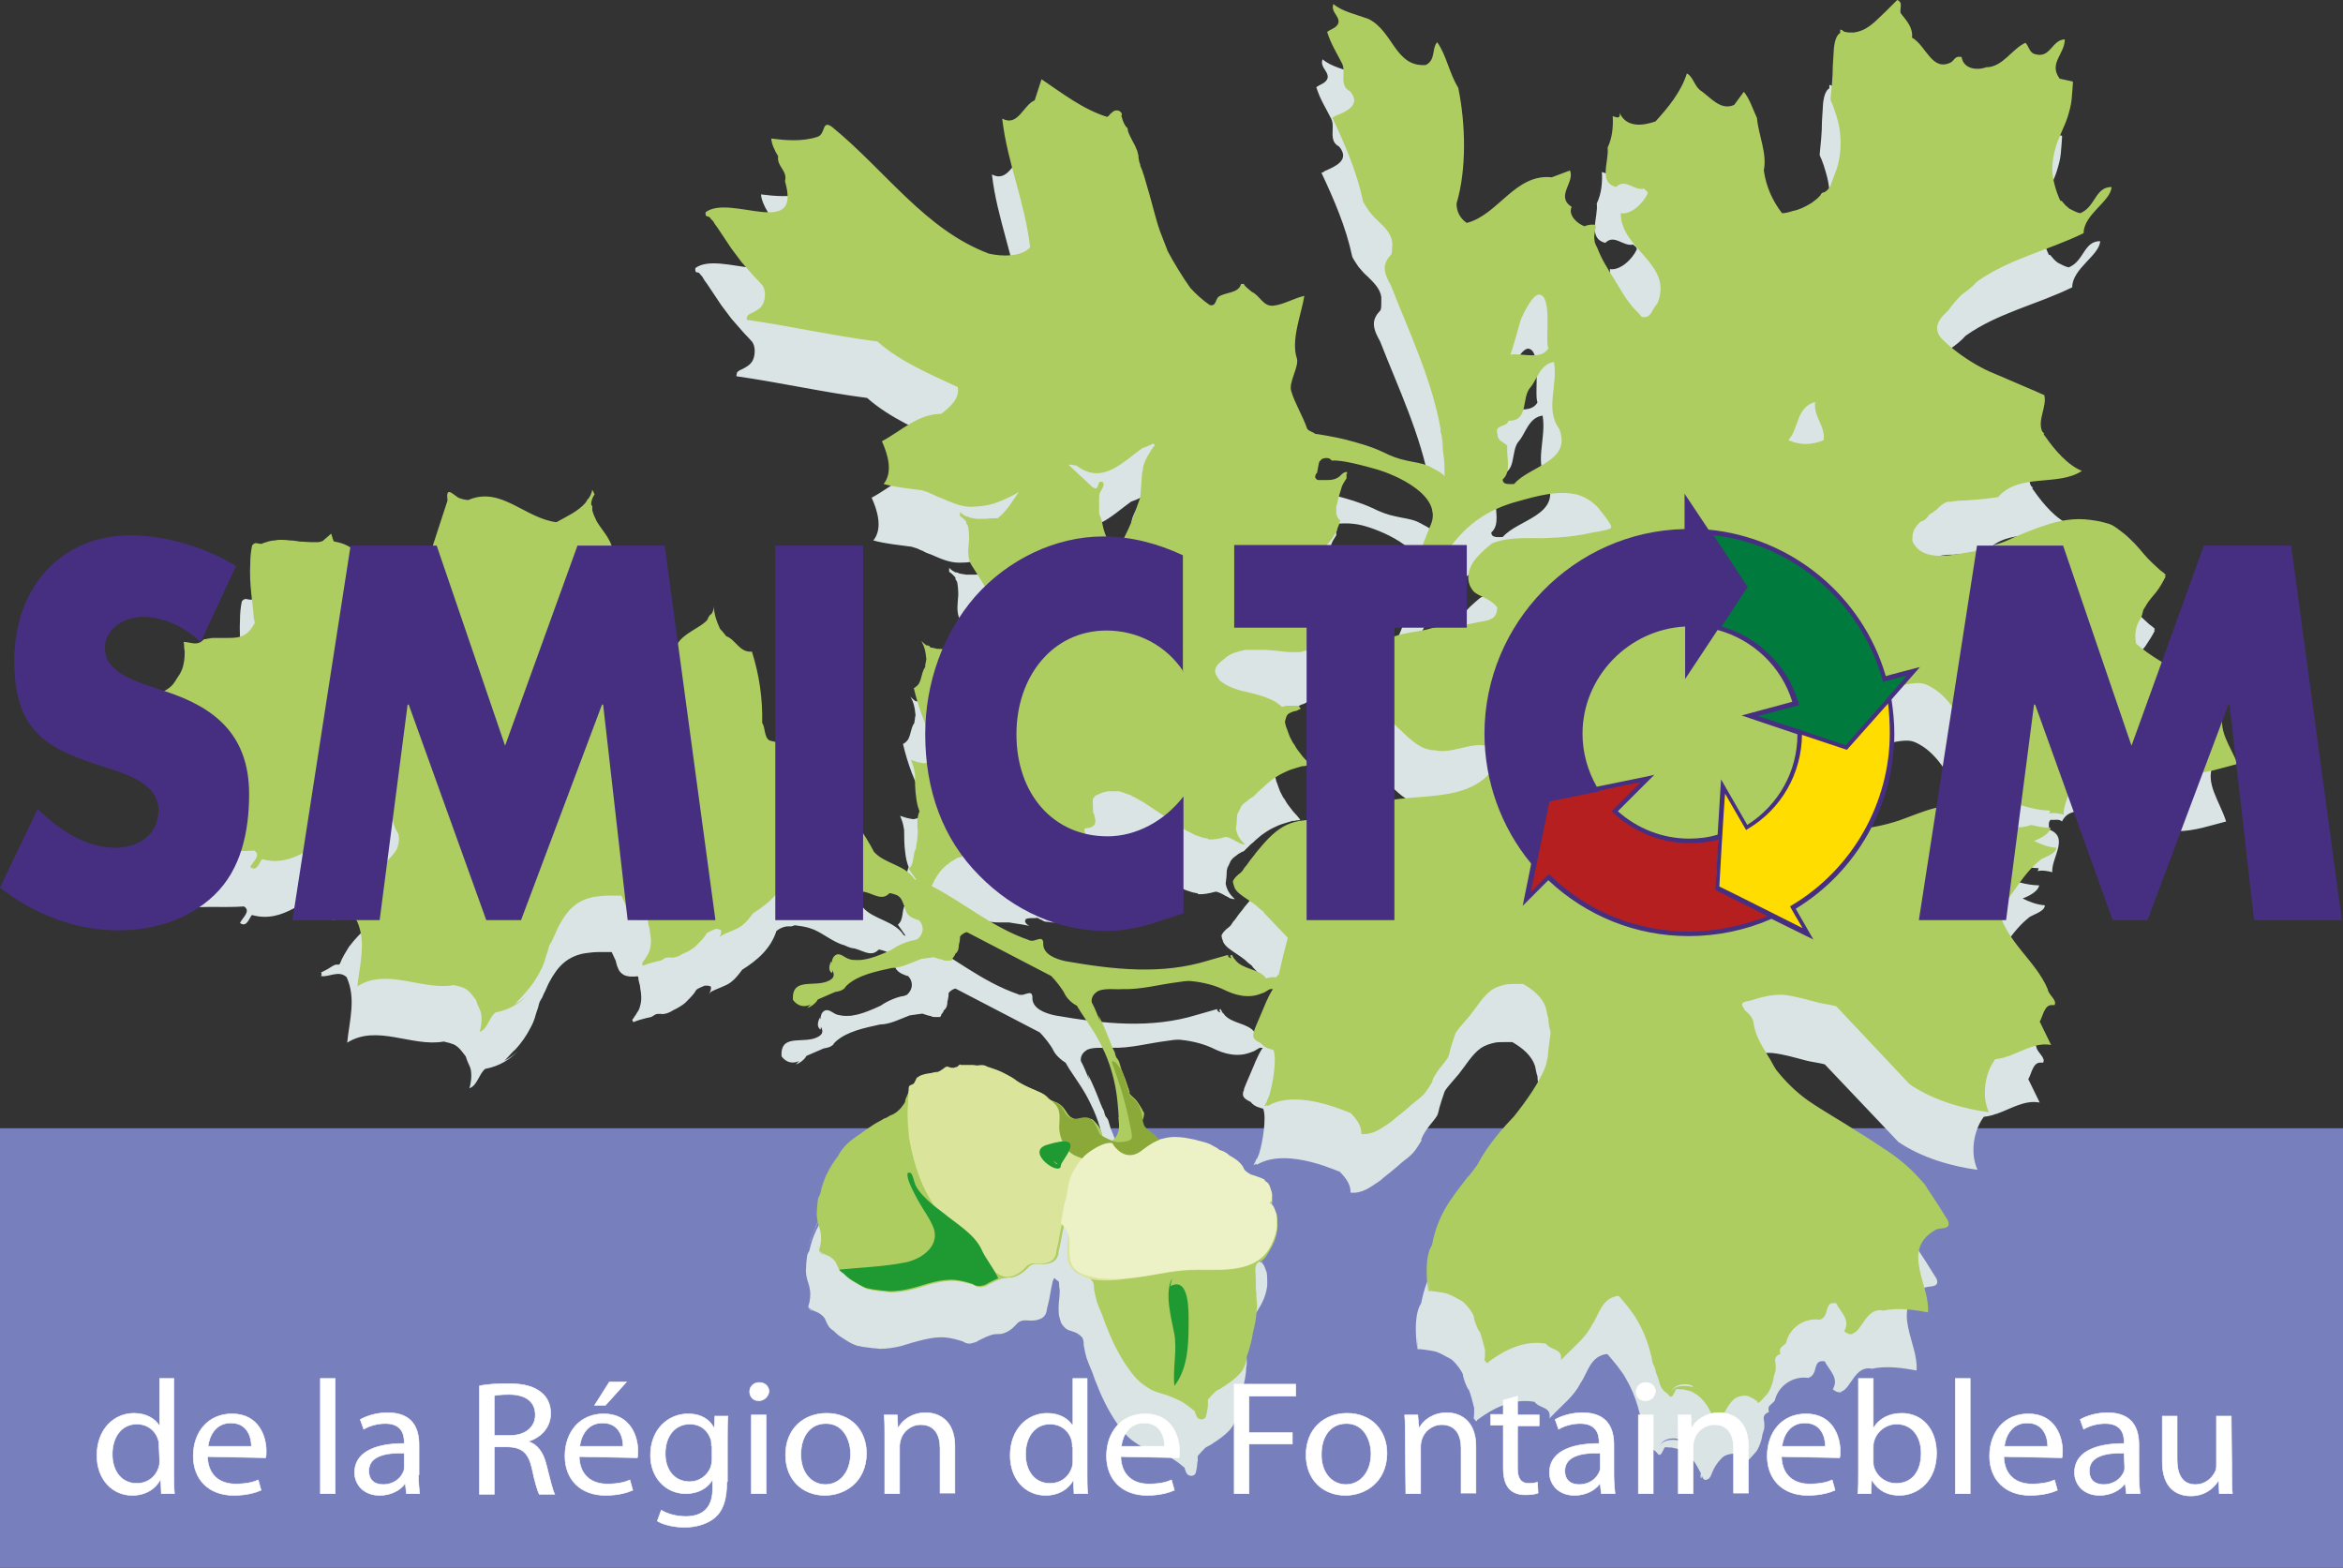 <?xml version="1.0" encoding="utf-8"?>
<!-- Generator: Adobe Illustrator 27.0.0, SVG Export Plug-In . SVG Version: 6.00 Build 0)  -->
<svg version="1.1" id="Calque_1" xmlns="http://www.w3.org/2000/svg" xmlns:xlink="http://www.w3.org/1999/xlink" x="0px" y="0px"
	 viewBox="0 0 411 275" style="enable-background:new 0 0 411 275;" xml:space="preserve">
<rect x="0" y="0" width="411" height="275" fill="#333333" stroke="none"/>
<style type="text/css">
	.st0{fill:#787FBD;}
	.st1{fill:#DAE4E4;}
	.st2{fill:#8EBC53;}
	.st3{fill:#AECD60;}
	.st4{fill:#8BA939;}
	.st5{fill:#DAE49B;}
	.st6{fill:#EDF1C6;}
	.st7{fill:#462F80;}
	.st8{fill:#FFFFFF;stroke:#FFFFFF;stroke-width:0.1;}
	.st9{fill:#1F9A33;}
	.st10{fill:#FFDD00;}
	.st11{fill:#007B3D;}
	.st12{fill:#B51F1F;}
</style>
<g>
	<g>
		<g>
			<rect x="0" y="197.9" class="st0" width="411" height="77.1"/>
			<path class="st1" d="M388.2,134.2c-3.9-5.8-10.5-7.4-15.5-11.8c-0.3-1.6-0.1-3.1,0.8-4.4c0.2-0.4,0.3-0.8,0.4-1.2
				c0.1-0.4,0.5-0.9,0.7-1.2c0.5-0.8,1.1-1.5,1.7-2.2c0.6-0.9,1.2-1.8,1.7-2.8l-0.2-0.1l0.1-0.1v0.1l0.1-0.2c-0.3-0.3-0.6-0.5-1-0.8
				l-1.4-1.3c-0.3-0.3-0.6-0.5-0.8-0.8c-1-1.1-1.9-2.3-3-3.3c-0.6-0.6-1.2-1.1-1.9-1.6c-0.5-0.4-1.2-0.9-1.8-1.1
				c-0.4-0.1-0.7-0.2-1.1-0.3c-0.7-0.2-1.5-0.3-2.2-0.4c-2.8-0.4-5.5,0.1-8.1,1c-1.3,0.4-2.7,1-4,1.5s-2.5,1.2-3.8,1.6
				c-1.3,0.4-3.3,1-4.1,1.3l0.1-0.1c-0.1,0-0.3,0.1-0.5,0.2c-3.5,0.5-9,2.2-10.9-1.7c-0.1-0.2,0-0.8,0-1c0-0.3,0.1-0.6,0.2-0.9
				c0.2-0.6,0.6-1,1-1.4c0.2-0.2,0.4-0.3,0.6-0.5c-0.1,0.1-0.3,0.2-0.4,0.3c0.5-0.1,1-0.4,1.5-1.2c0.4-0.3,0.9-0.6,1.3-0.9
				c0.5-0.5,1-1,1.7-1.3c0.2-0.1,0.6-0.1,0.8-0.1c0.3,0,0.5-0.1,0.8-0.1c0.6-0.1,1.1-0.1,1.7-0.1c1.2-0.1,2.4-0.2,3.6-0.3
				c0.7-0.1,1.5-0.2,2.2-0.3c3.7-4.3,10.5-1.8,14.7-4.6c-2.5-1-4.8-3.7-6.4-6c-0.1-0.1-0.2-0.3-0.3-0.4c0-0.1,0-0.1,0.1-0.2
				c-0.2-0.1-0.3-0.2-0.4-0.4c-0.8-2,0.9-4.3,0.4-6.3c-0.8-0.3-1.5-0.7-2.3-1c-1.4-0.6-2.8-1.2-4.2-1.8c-1.3-0.6-2.7-1.1-3.9-1.7
				c-2.2-1.1-4.3-2.5-6.2-4.1c-0.5-0.4-1-0.9-1.4-1.3c-0.6-0.7-1-1.5-0.7-2.5s1.2-1.8,1.9-2.5c0.7-1,1.5-1.9,2.3-2.7
				c1-0.7,1.9-1.4,2.7-2.3c5.6-4,12.6-5.5,18.7-8.5c0-3.3,4.8-5.6,4.9-8.1c-2.9,0-2.8,3.5-5.5,4.6c-0.6-0.1-1.3-0.5-1.9-0.8
				c-0.3-0.2-0.5-0.4-0.7-0.6c-0.2-0.2-0.4-0.5-0.6-0.7c-0.1-0.1-0.2-0.1-0.3-0.1c-0.8-1.7-1.3-3.5-1.3-5.5c0-1.1,0.2-2.4,0.5-3.5
				c0.5-2,1.6-3.8,2.2-5.7c0.3-1,0.6-2,0.7-3.1c0-0.3,0.3-3.1,0.2-3.1l-2.3-0.3c-2-2.7,0.9-4.3,0.9-6.9c-2.3,0.1-2.5,3.4-5.2,2.6
				c-1-0.2-1.1-1.4-1.7-2c-2.4,1.1-4,4.3-6.9,4.3c-1.6,0.6-4,0.3-4.3-1.8c-1.1-0.2-1.1,0.3-1.8,0.9c-3.4,1.8-4.4-2.9-6.9-4.3
				c0.2-1.8-1-3-2-4.3c-0.2-0.8,0.5-1.9-0.6-2.3c-0.6,0.6-1.2,1.2-1.9,1.9c-1.2,1.1-2.3,2.4-3.8,3.2c-0.6,0.3-1.2,0.5-1.9,0.6
				c-0.3,0-0.6,0-0.9,0c-0.1,0-0.8-0.1-0.9-0.2c-0.1-0.1-0.3-0.3-0.6-0.3v0.6c-0.2,0.1-0.4,0.3-0.5,0.5c-0.4,0.6-0.5,1.4-0.6,2.1
				c-0.1,1.1-0.1,2.1-0.2,3.2c0,1.9-0.2,3.8-0.4,5.8c0,0.2,0.2,0.6,0.3,0.8c0.1,0.3,0.2,0.5,0.3,0.8c0.2,0.5,0.3,1,0.5,1.6
				c0.3,1,0.5,2,0.6,3.1c0.2,2,0,4-0.6,6c-0.2,0.5-0.4,1.1-0.6,1.6c-0.1,0.3-0.2,0.5-0.3,0.8c-0.1,0.2-0.2,0.6-0.3,0.8
				c-0.4,0.5-0.7,0.9-1.3,1c-0.1,0-0.4,0.4-0.4,0.5c-0.2,0.2-0.3,0.3-0.5,0.5c-0.4,0.3-0.7,0.6-1.2,0.9c-1,0.6-2,1.1-3.1,1.3
				c-0.6,0.2-1.3,0.4-1.9,0.4c-1.7-2.2-2.8-4.7-3.2-7.5c0.6-3.1-0.9-6-1.2-9.2c-0.7-1.5-1.3-3.4-2.3-4.6l-1.7,2.3
				c-2.4,1.1-4.2-1.4-6-2.6c-1-0.8-1.3-2.5-2.3-2.9c-1,3.2-3.3,6-5.5,8.4c-2.3,0.8-5.1,1.1-6.3-1.5c0.3,1.5-1.3,0.4-1.2,0.6
				c0.1,2-0.1,3.8-0.9,5.5c0.3,2.4-1.7,6.1,1.5,6.9c1.6-1.6,3.1,0.7,4.9,0.3c0.2,0.3,0.7,0.4,0.6,0.9c-0.8,1.7-2.9,3.7-4.7,3.4
				c0,6.4,9.4,8.9,6.4,15.9c-0.9,0.8-1,2.6-2.6,2.3c-0.2,0-0.5-0.5-0.6-0.6c-0.2-0.2-0.4-0.4-0.6-0.6c-0.4-0.4-0.8-0.9-1.1-1.4
				c-1.3-1.7-2.3-3.7-3.5-5.5c-0.5-0.9-1.1-1.8-1.5-2.7c-0.2-0.4-0.4-0.9-0.6-1.4c-0.2-0.4-0.5-0.9-0.5-1.4c-0.1-0.5,0-1.1,0.1-1.6
				c0-0.3,0.2-0.7,0.1-0.9s-0.3-0.2-0.6-0.2c-0.3,0-1.1,0.1-1.3,0.3c-1.3-0.4-3-2-2.3-3.4c-2.9-1.9,0.6-4.3-0.3-6.4l-3.2,1.2
				c-6.4-0.7-9.4,6.6-14.9,8c-1.2-0.8-1.8-2-1.8-3.4c1.8-6,1.6-14,0.3-20.3c-1.6-2.6-2.1-5.8-3.7-8c-1,1.2-0.2,3.1-2,4
				c-5.4,0.4-5.7-6-10.1-8.1c-2.2-0.8-4.6-1.3-6.1-2.6c-0.5,1.4,1,2,0.9,3.2c-0.2,1-1.4,1.2-2,1.7c0.7,2.2,1.6,3.5,2.6,5.5
				c0.8,1.5-0.6,3.9,1.4,4.9c2,2.4-0.7,3.5-2.5,4.3h-0.1v0.1c-0.2,0.1-0.4,0.2-0.5,0.2c2.2,4.7,4.3,9.5,5.4,14.7
				c0.1,0.3,0.4,0.7,0.5,0.9c0.2,0.3,0.4,0.6,0.6,0.9c0.5,0.6,1,1.2,1.6,1.7c1,1,2.2,2.1,2.4,3.6c0,0.4,0,0.8,0,1.2
				c0,0.2,0,1-0.2,1.2c-0.6,0.6-1.1,1.4-1.1,2.3c0,1.1,0.6,2.2,1.1,3.1c3.2,8.2,7.1,16.3,8.7,25.1v0.8h0.1c0.2,1,0.3,1.9,0.4,2.9
				L251,87l0.4,3.3c0.1,1,0.1,2,0.1,3.1c0-0.5-2.5-1.7-2.9-1.9c-1.2-0.5-2.4-0.6-3.7-0.9c-1.5-0.3-2.8-0.8-4.2-1.5
				c-2.2-1-4.3-1.6-6.6-2.2c-1.5-0.4-2.6-0.9-3.4-1.7c0.2-0.2,0.5-0.4,0.5-0.4c-0.3,0-0.6,0-0.9,0c-0.3-0.3-0.5-0.6-0.7-1
				c-0.8-2.3-1.1-4.7-1.9-7c-0.5-1.5-1.6-2.7-2-4.1c-1.1-3.3,0.8-7.8,1.3-11c-1.8,0.4-3.6,1.5-5.3,1.7c-1.9,0.3-2.4-1.7-3.9-2.4
				c0,0-1.8-1.4-1.3-1.4h-0.6c-0.4,1.7-2.8,1.4-4,2.3c-0.5,0.5-0.4,1.7-1.5,1.4c-1.3-0.9-2.4-1.9-3.4-3c-1.3-1.8-3-4.6-4-6.5
				c0-0.1-0.1-0.2-0.1-0.3c-0.4-1-0.8-2.1-1.2-3.1c-0.4-1.1-0.7-2.2-1-3.3s-0.6-2.2-0.9-3.3c-0.3-1-0.6-2.1-0.9-3.1
				c-0.2-0.5-0.3-1-0.5-1.4c-0.1-0.2-0.2-0.5-0.2-0.7c-0.1-0.2-0.2-0.5-0.2-0.7c-0.1-0.3-0.1-0.6-0.1-0.8c-0.1-0.3-0.1-0.5-0.2-0.8
				c-0.2-0.5-0.4-1-0.7-1.5c-0.3-0.6-0.7-1.3-0.9-1.9c-0.1-0.2,0-0.3-0.1-0.5c0-0.2-0.2-0.3-0.3-0.4c-0.1-0.2-0.2-0.3-0.3-0.5
				c-0.2-0.4-0.3-0.7-0.4-1.1c0-0.1-0.1-0.2-0.1-0.3s0-0.1,0.1-0.2c0-0.2-0.2-0.5-0.4-0.6c-0.2-0.1-0.5-0.2-0.7-0.1
				c-0.3,0-0.5,0.2-0.7,0.4c-0.2,0.1-0.3,0.2-0.4,0.4c0,0-0.3,0.3-0.4,0.3c-4.2-1.3-7.8-4.1-11.5-6.6l-1.2,3.7
				c-2,0.8-2.9,4.7-5.7,3.2c0.9,7.8,4,14.7,4.9,22.6c-1.6,1.7-4.9,1.6-7.2,1.1c-11.2-4.2-18-14.4-27.5-22.2
				c-1.9-1.4-1.1,1.2-2.6,1.7c-2.7,0.9-5.8,0.6-8.1,0.3c0,0.8,0.6,2.2,1.2,3.1c-0.3,1.8,1.7,2.5,1.2,4.4c3,10.3-9.5,2.2-13.9,5.4
				c-0.1,0.2,0,0.4,0,0.6l0.1,0.1l-0.1-0.1c0.1,0.2,0.3,0.2,0.5,0.2c0.2,0.1,0.3,0.3,0.4,0.4c0.1,0.1,0.3,0.3,0.4,0.5
				c0.2,0.4,0.5,0.8,0.8,1.2s0.5,0.8,0.8,1.2c0.5,0.8,1.1,1.6,1.6,2.4c0.6,0.8,1.2,1.6,1.8,2.4c0.7,0.8,1.4,1.6,2.1,2.4
				c0.5,0.5,0.9,1,1.4,1.5c0.8,0.8,0.7,2.6,0.2,3.5c-0.4,0.7-1.1,1.1-1.9,1.5c-0.3,0.1-0.6,0.3-0.8,0.5c0,0.1-0.2,0.7-0.1,0.7
				c7.7,1.1,15.1,2.8,22.9,3.8c4.1,3.6,9.2,5.7,14.1,8c0.4,2.1-1.5,3.6-2.9,4.7c-4.1,0-7,3-10.4,4.8c1,2.2,2,5.4,0.3,7.5
				c2.2,0.6,4.5,0.8,6.7,1.1c0.6,0.2,1.1,0.3,1.6,0.6c0.1,0,0.2,0.1,0.3,0.1c0.5,0.3,1,0.5,1.6,0.7c1.6,0.7,3.1,1.4,4.9,1.4
				c1.5,0,3.2-0.2,4.6-0.7s2.7-1.1,4-1.9c-1.1,1.6-2.1,3.4-3.7,4.6l0,0c-0.7,0-1.3,0-2,0.1c-0.1,0-0.3,0-0.4,0c-0.2,0-0.4,0-0.6,0
				s-0.4,0-0.7,0c-0.2,0-0.4-0.1-0.6-0.1s-0.4-0.1-0.6-0.1c-0.2-0.1-0.4-0.2-0.5-0.2c0,0-0.1,0-0.2,0c-0.4-0.2-0.7-0.4-1-0.7
				l-0.1-0.1l0,0l0,0v0.7c0.5,0.3,0.8,0.7,1.1,1v0.3c0.1,0.1,0.2,0.3,0.3,0.5c0.1,0.4,0.2,1.5,0.2,2.2c0,0.4-0.1,0.9-0.1,1.3
				c-0.1,1.1-0.1,2.3,0.5,3.3c3.7,5.7,7.1,11.5,7.8,18.5c0,0.2,0,0.4-0.1,0.5c0,0.1,0,0.2,0,0.3c-0.5,0.8-0.6,1.9-1.8,2.1l-6.5-5
				c-1.3-1.7-3.8-1.6-5.5-1.7c-0.3-0.1-0.7-0.2-1-0.2c-0.1-0.1-0.2-0.1-0.2-0.2l-0.1-0.1c-0.2-0.1-0.3-0.1-0.5-0.1
				c-0.3-0.2-0.6-0.5-0.9-0.8l0,0l0,0c0.1,0.1,0.1,0.2,0.2,0.4c0.3,0.5,0.5,1.3,0.6,2c0,0.3,0.1,0.6,0.1,0.8s-0.1,0.4-0.1,0.6
				c0,0.3-0.1,0.5-0.1,0.8c-0.6,0.8-0.6,2-1.1,2.9c-0.2,0.3-0.5,0.6-0.9,0.8c0.8,3.4,2,6.7,3.7,9.6c-0.1,1.1,1.2,2.2-0.2,3l-0.3,0.3
				l-0.5,0.1l-0.9,0.2c-0.5-0.1-1.2-0.2-1.7-0.4c-0.2-0.1-0.4-0.1-0.6-0.2l0,0l0,0c0.1,0.3,0.2,0.5,0.3,0.8c0.2,0.5,0.3,1.1,0.4,1.7
				c0,1.1,0,2.6,0.2,4c0.1,0.9,0.3,1.8,0.6,2.5c-0.5,1.1-0.4,2.5-0.3,3.6L159,157c0,0.1,0,0.1,0,0.2c-0.1,0.4-0.2,0.9-0.2,1.3v0.1
				c-0.7,1.1-0.2,2.7-1.3,3.6l1.4,2c-0.1-0.1-0.3-0.1-0.4-0.2c-1.6-2.5-5.3-2.7-7.1-4.8c-3.1-6-8.3-11.2-11.6-17.1
				c-0.6-1.2-1.5-3.3-1.5-4.6c-0.6,0.6-1.3,1.4-2,2l-0.4,0.2c-0.4,0.2-0.8,0.3-1.2,0.3c-0.4,0-1.2-0.2-1.6-0.3
				c0.1,0,0.1,0.1,0.2,0.1c0,0-0.1,0-0.1-0.1h-0.1c-1-0.6-0.7-2.2-1.3-3.1c0.1-4.2-0.5-8.4-1.8-12.5c-2.2,0.2-2.8-2.1-4.5-2.7
				c-0.3-0.4-0.7-0.9-1.1-1.3c-0.6-1.3-1.2-3-1-4.1c-0.1,0.6-0.2,1.1-0.5,1.5c-0.4,0.2-0.6,0.7-0.7,1c-0.3,0.4-1,0.9-1.5,1.2
				c-1.8,1.2-4,2.1-4.4,4.8l-4,9.4c-1.4,0.5-2.2-0.6-3.2-1.2c-0.2-0.2-0.4-0.4-0.5-0.6c-3.7-8.1-3.5-16.6-3-25.1
				c0.1-2.2-1.7-3.9-2.8-5.7c-0.3-0.6-0.7-1.5-0.8-2c0-0.2,0-0.5,0-0.7l-0.2-0.3c0-0.6,0.2-1.2,0.6-1.8l-0.4-0.8
				c-0.1,0.6-0.4,1.1-0.7,1.6c-0.1,0.1-0.2,0.1-0.2,0.2c0,0.1-0.2,0.3-0.3,0.5c-1.3,1.5-3.3,2.4-5.1,3.3c-5.5-0.7-9.6-6.2-15.2-4
				c0,0-0.1,0.1-0.3,0.1c-0.5,0-1.2-0.2-1.7-0.4c-1.2-0.8-2.2-2-1.9,0.5l-2.9,8.9c-0.1,0.1-0.2,0.2-0.3,0.3
				c-0.9,0.2-1.2-1.6-2.1-0.4c0.2,1.1,1.2,0.9,1.9,1.3c0.5,1.1,1.1,2.3,1.9,3.5c2.4,4.3,5.2,9.1,1.2,10.7c-0.7,0.2-1.4-0.1-1.9-0.3
				s-1-0.5-1.5-0.7c-0.5-0.3-6.3-4.3-10.1-11.6c-0.2-0.4-0.5-0.7-0.7-1.1c-0.1-0.2-0.2-0.4-0.4-0.5c-0.1-0.2-0.2-0.4-0.4-0.5
				c-0.6-0.6-1.2-1.1-2-1.5c-0.4-0.2-0.8-0.4-1.2-0.5c-0.2-0.1-0.4-0.1-0.7-0.2c-0.1,0-0.6-0.1-0.7-0.2l-0.4-1.3l-1.5,1.3
				c-0.3,0.1-0.6,0.2-0.9,0.2c0.1,0,0.2,0,0.3,0c-0.2,0-0.4,0-0.7,0c0.1,0,0.2,0,0.3,0c-0.3,0-0.6,0-0.9,0c-0.7,0-1.4-0.1-2.1-0.1
				c-0.6-0.1-1.1-0.2-1.7-0.2c-0.9-0.1-1.8-0.2-2.7,0c-0.4,0-0.8,0.1-1.2,0.2c-0.2,0.1-0.4,0.1-0.6,0.2c-0.2,0-0.4,0.2-0.6,0.2
				c-0.4,0-0.8-0.2-1.1-0.1c-0.2,0.1-0.5,0.3-0.5,0.5c-0.2,1-0.3,2-0.3,3.1c-0.1,1.8,0,3.6,0.2,5.4c0.1,0.9,0.2,1.7,0.3,2.6
				c0,0.4,0.1,0.8,0.1,1.2c0,0.2,0,0.4,0.1,0.6c0,0.1,0.1,0.5,0.1,0.6c-0.4,0.6-0.7,1.2-1.3,1.7c-1,0.9-2.4,0.9-3.6,0.9
				c-0.7,0-1.4,0-2.1,0c-0.3,0-0.7,0-1,0.1c-0.2,0-0.3,0-0.5,0.1c-0.1,0-0.4,0-0.5,0.1c-1.1,1.3-2.3,0.4-3.5,0.4
				c0.1,0.2,0.1,0.7,0.1,0.9c0,0.3,0.1,0.6,0.1,0.9c0,1.1-0.1,2.1-0.5,3.1c-0.2,0.5-0.5,1-0.8,1.4c-0.3,0.5-0.6,1-1,1.4
				s-1,0.8-1.5,1c-0.3,0.1-0.6,0.2-0.9,0.2c-0.3,0.1-0.7,0.2-1,0.1c-0.2,0-0.5-0.1-0.7-0.1c-0.4-0.1-1-0.4-1.3-0.7l-0.4,0.2
				l-0.3,0.1c0.1,0.3,0.2,0.5,0.3,0.5c0.1,0.2,0.3,0.5,0.4,0.7c0.7,0.3,1.8,1.1,2.4,1.5c1.4,1.3,3.4,2.4,3.6,4.2
				c-0.1,0.5-0.1,1.3-0.2,1.5c1.9,3.9,7.7,3,10.1,6.2c-0.8,1.6-1.2,2.5-2,4.1c-0.4,0.7-0.8,1.5-1,2.2c0-0.1,0.1-0.2,0.1-0.3
				c-0.8,1.7-1.6,4-1.9,5.8l-3.3,2.1l0.1,0.3c3.6-1,8-0.4,12-0.7c1.3,0.8-0.3,2-0.7,2.9c1.2,0.9,1.6-0.9,2.1-1.4
				c2.8,0.8,5.2,0,7.4-1.2c1-0.5,3.2-2,3.9-2.7c1.3-1,2.6-1.9,4-2.6c0.5-0.2,1.1-0.4,1.6-0.5c0.4-0.1,0.8-0.3,1.3-0.3
				c0.5-0.1,1.1-0.1,1.7-0.1c0.5,0,1,0.1,1.5,0.2c0.5,0,1,0.1,1.5,0.3c0.1,0.7,0.4,1.6,1,2.5c0.2,1.1,0,1.9-0.3,2.7
				c-0.2,0.3-0.3,0.5-0.5,0.8c-0.6,0.8-1.8,1.9-2.5,2.6c-1.4,1.4-2.4,2.3-3.6,3.9c-0.3,0.5-0.6,1-0.9,1.5c-0.1,0.3-0.3,0.5-0.4,0.8
				c-0.1,0.2-0.2,0.6-0.4,0.8c0,0-0.5,0-0.6,0c-0.3,0.1-0.5,0.2-0.8,0.4c-0.6,0.4-1.2,0.7-1.8,1c0.2,0.2,0.1,0.5,0,0.6
				c1.3,0.3,3.1-1.1,4.5,0.2c1.7,3.7,0.5,7.6,0.1,11.5c5.2-3.3,11.4,0.8,16.9-0.2c0.2,0,0.7,0.2,0.9,0.2c0.3,0.1,0.6,0.2,0.9,0.3
				c0.6,0.3,1,0.7,1.4,1.2c0.2,0.3,0.5,0.6,0.7,0.9c0.1,0.2,0.1,0.4,0.2,0.6c0.2,0.6,0.6,1.2,0.7,1.8c0.1,0.7,0.1,1.3,0,2
				c0,0.1-0.2,1.2-0.3,1.2c1.4-0.4,1.7-2.5,2.8-3.4c2.6-0.5,4.4-1.7,5.8-3.2c-0.7,0.7-1.5,1.3-2.5,1.8c0.3-0.2,0.7-0.7,1-1
				s0.6-0.7,1-1c1.1-1.2,2-2.5,2.7-3.9c0.4-0.7,0.7-1.5,0.9-2.3c0.1-0.4,0.3-0.8,0.4-1.2c0.1-0.4,0.2-0.9,0.4-1.2
				c0.1-0.2,0.2-0.3,0.3-0.5c0.1-0.2,0.2-0.5,0.3-0.7c0.4-0.7,0.6-1.4,1-2.1c0.7-1.3,1.5-2.5,2.6-3.4s2.4-1.4,3.7-1.6
				c0.8-0.1,1.5-0.2,2.3-0.2c0.4,0,0.8,0,1.2,0c0.2,0,0.4,0,0.6,0c0.1,0,0.4,0,0.5,0c0.2,0.5,0.5,1,0.7,1.5c0.1,0.4,0.2,0.9,0.4,1.3
				c0.2,0.6,0.6,1,1.2,1.3c0.3,0.1,0.7,0.2,1.1,0.2c0.2,0,0.4,0,0.6,0c0.1,0,0.6-0.1,0.6,0c0.1,0.1,0.1,0.4,0.1,0.5
				c0,0.2,0.1,0.3,0.1,0.5c0.1,0.3,0.2,0.7,0.2,1c0.2,1,0.3,2.1,0,3.1c-0.1,0.5-0.3,0.9-0.6,1.3c-0.1,0.2-0.2,0.4-0.4,0.6
				c0,0.1-0.4,0.6-0.4,0.6l0.2,0.4c0.7-0.3,1.4-0.5,2.2-0.7c0.3-0.1,0.6-0.1,0.9-0.2s0.6-0.4,0.9-0.5s0.7,0,1.1-0.1
				c-0.1,0-0.2,0.1-0.3,0.1c0.9,0,1.6-0.3,2.2-0.7c0.2-0.1,0.4-0.2,0.6-0.3c0.7-0.4,1.4-0.8,1.9-1.4c0.5-0.5,1.2-1.2,1.5-1.8
				c0.1-0.2,0.6-0.4,0.8-0.5c0.2-0.1,0.5-0.2,0.7-0.3c0.2,0,0.4,0,0.6,0c0.1,0,0.5,0.1,0.5,0.2c0.1,0.3-0.1,0.9-0.3,1.2
				c0,0,0,0.1-0.1,0.1l0,0c0.1-0.1,0.3-0.3,0.4-0.4c1-0.6,2.6-1,3.5-1.7c0.8-0.6,1.4-1.4,2-2.2c2.7-1.7,5-3.7,6-6.8
				c0.5-0.4,1.1-0.7,1.8-0.8c0.2,0,0.5,0,0.7,0s0.5-0.1,0.7-0.2c0.2,0,0.5,0.1,0.7,0.1s0.5,0.1,0.7,0.1c0.5,0.1,1,0.2,1.5,0.4
				c1.7,0.5,3.8,2.4,5.8,2.9c0.4,0.2,0.9,0.4,1.3,0.5c1.6,0.1,3.3,1.8,4.7,0.3c0.1-0.1,0.6,0.1,0.7,0.1c0.2,0.1,0.4,0.1,0.6,0.2
				c0.4,0.2,0.7,0.5,0.9,0.9c0.1,0.2,0.2,0.5,0.3,0.7c0,0.1,0,0.2,0.1,0.2c0.1,0.2,0.1,0.5,0.2,0.7s0.2,0.4,0.3,0.6
				c0.3,0.4,0.7,0.7,1.2,0.9c0.3,0.1,0.6,0.3,0.9,0.3c1,1.1,0.8,2.4-0.2,3.3c-0.3,0.1-0.5,0.2-0.8,0.3c0.1,0,0.2-0.1,0.3-0.1
				c-1.1,0.1-3,0.9-4.1,1.7c-0.4,0.2-0.7,0.3-1.1,0.5c-1.2,0.5-2.4,1-3.7,1.2c-0.4,0.1-0.9,0.1-1.4,0.1c-0.4,0-1-0.1-1.4-0.2
				c-0.7-0.2-1.3-0.9-2-0.8c-0.2,0-0.6,0.3-0.7,0.5c-0.1,0.1-0.1,0.3-0.2,0.5c0,0.1-0.1,0.4-0.1,0.6c0-0.1-0.1-0.2-0.1-0.3
				c-0.3,0.7-0.6,1.5,0.1,2.1c0.1-0.1,0.1-0.3,0.1-0.5c0.3,0.5,0.4,1.1-0.1,1.5c-2.3,1.9-7.1-0.7-6.8,3.7c0.9,1.2,2.1,1.3,3.1,0.8
				c-0.2,0.2-0.4,0.4-0.6,0.6c0.7-0.2,1.3-0.7,1.7-1.2c0-0.1,0.1-0.2,0.2-0.3c0.9-0.4,2.1-0.9,3-1.3c0.6-0.1,1.2-0.2,1.7-0.7
				c0-0.1,0.2-0.3,0.4-0.5c2-1.8,5.1-2.4,7.8-3c1.7,0,3.6-1,5.2-1.6c0.3,0,0.5-0.1,0.8-0.1c0.2,0,0.4-0.1,0.7-0.1
				c0.2,0,0.5-0.1,0.7-0.1c0.3,0.1,0.6,0.2,0.9,0.3c0.3,0.1,0.6,0.1,0.9,0.2c-0.1,0-0.2,0-0.3,0c0.3,0.1,0.5,0.1,0.8,0.1
				s0.5,0,0.8,0c0.1-0.1,0.2-0.2,0.2-0.4c0.1-0.1,0.2-0.3,0.3-0.4c0.1-0.1,0.1-0.3,0.2-0.4c0.5-0.4,0.6-1,0.6-1.6c0,0,0,0,0,0.1
				c0-0.2,0.1-0.3,0.1-0.5c0.1-0.4,0.1-0.7,0.1-1c0.2-0.3,0.7-0.7,1.2-0.8l14.8,7.7c0.7,0.7,2,2.3,2.4,3.2c0.4,0.8,1.4,1.7,2.1,2.1
				c0.1,0.1,0.2,0.3,0.3,0.5c0.1,0.1,0.2,0.3,0.3,0.5c0.2,0.3,0.4,0.6,0.6,0.9c0.4,0.6,0.8,1.2,1.2,1.8c0.8,1.2,1.5,2.4,2.1,3.7
				c0.6,1.2,1.1,2.5,1.5,3.8s0.7,2.6,0.9,3.9c0.2,1.2,0.3,2.5,0.4,3.7c0,0.1,0,0.2,0,0.3c0,0.2,0,0.3,0,0.5c0,0.4,0.1,0.9,0.1,1.3
				c0,0.5,0,1-0.2,1.4c-0.1,0.4-0.3,0.7-0.6,1c-0.1,0.1-0.3,0.3-0.4,0.4s-0.3,0.3-0.5,0.4c-0.1,0-0.4-0.1-0.5-0.1
				c-0.2-0.1-0.3-0.2-0.4-0.3c-0.3-0.4-0.3-0.8-0.4-1.3c-0.1-0.4-0.4-0.9-0.6-1.3c-0.3-0.4-0.7-0.8-1-1.1c-0.3-0.2-0.7-0.2-1-0.1
				c-0.4,0.1-0.7,0.1-1.1,0.2c-0.5,0-1.2-0.2-1.7-0.5c-0.6-0.4-0.8-1-1.2-1.5c-0.3-0.4-0.6-0.7-1.1-1c-0.4-0.2-0.9-0.3-1.2-0.5
				c-0.4-0.2-0.6-0.6-0.9-0.8c-0.5-0.5-1.2-0.6-1.8-0.9c-1.2-0.5-2.5-1.1-3.6-1.9c0.1,0,0.1,0.1,0.2,0.1c-0.1-0.1-0.2-0.1-0.3-0.2
				c-0.4-0.3-0.9-0.5-1.4-0.8c-0.9-0.5-1.8-0.8-2.7-1.1c-0.1,0-0.1,0-0.2,0c-0.6-0.5-1.3-0.4-1.9-0.3h0.1c-0.3,0-0.6-0.1-0.9-0.1
				s-0.5,0-0.8,0c-0.2,0-0.4,0-0.7,0c-0.2,0-0.4,0-0.5,0s-0.1,0-0.2-0.1c-0.1,0.1-0.3,0.2-0.4,0.3h0.1c-0.1,0.1-0.4,0.2-0.5,0.2
				c-0.2,0.1-0.3,0.1-0.5,0.1s-0.4,0-0.5-0.1c-0.1,0-0.5-0.1-0.5-0.2l0,0c-0.1,0-0.3,0.1-0.3,0.1c-0.2,0.2-0.7,0.5-1,0.7
				c-0.3,0.1-0.5,0.2-0.4,0.2c-0.1,0-0.2,0-0.3,0c0.1,0,0.2,0,0.3-0.1c-0.2,0-0.3,0.1-0.5,0.1c-0.1,0-0.3,0-0.4,0.1
				c-0.8,0.1-1.6,0.2-2.3,0.6l0,0l-0.1,0.1c-0.2,0-0.4,0.3-0.4,0.4c-0.1,0.2-0.2,0.4-0.3,0.6c-0.2,0.4-0.6,0.3-0.9,0.6
				c-0.2,0.1-0.3,0.5-0.4,0.6c-0.1,0.2-0.2,0.4-0.3,0.7c-0.1,0.2-0.2,0.5-0.3,0.7c0,0.1-0.1,0.2-0.1,0.4c0,0.1-0.1,0.3-0.2,0.5
				c-0.2,0.3-0.4,0.5-0.6,0.8c-0.3,0.3-0.6,0.6-0.9,0.8c-0.3,0.2-0.7,0.4-1,0.5c-0.3,0.2-0.6,0.4-1,0.5c-0.6,0.4-1.3,0.7-1.9,1.1
				c-0.9,0.6-1.8,1.2-2.6,1.8c-1.5,1-2.8,2.1-3.5,3.7c-1.5,1.9-2.6,4.2-3.1,6.6c-0.1,0.2-0.1,0.3-0.2,0.4s-0.1,0.3-0.2,0.5
				c-0.1,0.7-0.2,1.5-0.2,2.2c-0.1,0.9,0.1,1.8,0.4,2.7c0.3,0.9,0.4,1.7,0.3,2.6c0,0.2-0.1,0.5-0.1,0.7c0,0.1-0.1,0.2-0.1,0.4
				c0,0-0.1,0.2-0.1,0.3c0,0,0,0,0-0.1c0,0,0,0.1,0,0.2c0,0.2,0.2,0.5,0.5,0.7c0.1,0,0.1,0,0.2,0c-0.3-0.1-0.5-0.3-0.6-0.6
				c0.2,0.3,0.5,0.5,0.8,0.6c0.4,0.2,0.8,0.3,1.2,0.6c0.3,0.2,0.6,0.5,0.8,0.8c0.3,0.7,0.6,1.5,1.2,1.9l0.1,0.1l0.1,0.1v-0.1
				c0.5,0.5,1,1,1.7,1.4c0.9,0.6,1.7,1.1,2.7,1.4c0,0,0,0,0.1,0h0.1c0.6,0.2,1.2,0.2,1.8,0.3c0.6,0.1,1.2,0.1,1.8,0.2
				c1.3,0,2.6-0.2,3.8-0.5c1.3-0.4,2.6-0.8,3.9-1.1c1.3-0.3,2.5-0.5,3.8-0.4c1.1,0.1,2.1,0.4,3.1,0.7c0.4,0.3,1,0.5,1.7,0.3h-0.1
				c0.3-0.1,0.6-0.1,0.9-0.3c0.5-0.3,1-0.5,1.6-0.8c0.3-0.1,0.5-0.2,0.8-0.3c0.5-0.2,1.1-0.2,1.6-0.2c0.4,0,0.9-0.2,1.3-0.4
				c0.4-0.2,0.8-0.5,1.1-0.8c0.2-0.2,0.4-0.4,0.6-0.6c0.3-0.4,0.9-0.6,1.4-0.6c0.6,0,1.2,0.1,1.8,0c0.6-0.1,1.3-0.3,1.7-0.9
				c0.3-0.4,0.3-0.9,0.4-1.3c0.3-1.1,0.5-2.2,0.7-3.4c0.1-0.5,0.2-0.9,0.3-1.4c0.1,0,0.1-0.1,0.1-0.2s0.1-0.1,0.2-0.2l0.3,0.3
				c0.2,0.1,0.3,0.2,0.4,0.3c0.1,0.2,0.1,0.5,0.1,0.8s0.1,0.5,0.1,0.8c0,1-0.2,2-0.2,3c0,0.5,0,1,0.1,1.5c0.1,0.2,0.1,0.5,0.2,0.7
				s0.1,0.5,0.3,0.7c0.3,0.4,0.6,0.8,1.1,1s1,0.3,1.4,0.5s0.8,0.5,1.1,0.9c0.1,0.3,0.2,0.6,0.2,0.9s0,0.5,0.1,0.8
				c0,0.2,0.1,0.4,0.1,0.6c0.1,0.4,0.2,0.8,0.3,1.2c0.3,0.8,0.6,1.6,1,2.5c0.2,0.5,0.3,0.9,0.5,1.4c1,2.6,2.2,5.2,3.8,7.5
				c0.9,1.3,1.8,2.5,3.2,3.4c0.3,0.2,0.7,0.5,1.1,0.7c0.8,0.4,1.7,0.6,2.6,0.9s1.8,0.7,2.6,1.1c0.8,0.5,1.5,1,2.2,1.6
				c0.1,0.1,0.2,0.1,0.2,0.2c0.1,0.3,0.2,0.7,0.4,1c0.3,0.4,0.9,0.5,1.3,0.2c0.3-0.2,0.3-0.6,0.4-1c0.1-0.5,0.1-1,0.2-1.5
				c0-0.3,0-0.5,0-0.8c0.4-0.5,0.9-1,1.4-1.5c0.6-0.3,1.2-0.6,1.6-1c-0.1,0.1-0.1,0.1-0.2,0.2c1.9-1.3,3.9-2.6,4-5.2
				c0.5-1.4,0.9-2.9,1.1-4.3c0.3-1.2,0.6-2.5,0.6-3.7c0.2-0.7,0.1-1.5,0-2.3c0-0.5,0-1-0.1-1.5c0-1.2,0-2.3-0.1-3.5
				c0-0.2,0.1-0.6,0.2-0.8c0.2-0.4,0.7-0.5,1-0.7c0.6-0.4,0.9-1.1,1.3-1.7c0.6-1,1.1-2.1,1.3-3.3c0.1-0.4,0.1-0.8,0.1-1.1
				c0-0.6,0-1.2-0.1-1.8c-0.1-0.3-0.2-0.5-0.3-0.8c-0.1-0.2-0.2-0.6-0.4-0.7c-0.1-0.2-0.1-0.3-0.2-0.5c0,0.1,0,0.1,0,0.2
				c0,0,0,0.1,0.1,0.2c-0.1-0.1-0.2-0.2-0.4-0.3c0.1-0.1,0.2-0.3,0.2-0.4c0,0.1,0,0.2,0.1,0.3c0.1-0.3,0.1-0.6,0.1-0.9s0-0.6,0-0.8
				c-0.1-0.3-0.2-0.6-0.3-0.9c-0.1-0.5-0.4-0.9-0.8-1.1c0.2,0.2,0.3,0.4,0.5,0.6c-0.2-0.3-0.5-0.5-0.8-0.7c0.1,0,0.2,0.1,0.3,0.1
				c-0.1-0.1-0.1-0.1-0.2-0.2c-0.7-0.4-1.6-0.6-2.4-0.9c-0.4-0.2-0.8-0.5-1.1-0.8c-0.1-0.1-0.2-0.4-0.3-0.6
				c-0.6-0.9-1.4-1.4-2.3-1.9c-0.5-0.5-1.1-0.8-1.8-1c-0.3-0.3-0.7-0.5-1.1-0.7c-0.6-0.4-1.3-0.6-2.1-0.8c-0.4-0.1-0.8-0.2-1.1-0.3
				c-0.4-0.1-0.8-0.2-1.2-0.3c-0.4,0-0.7-0.1-1.1-0.1c-0.6,0-1.3,0-1.9,0s-1.3-0.1-1.9,0c-0.4,0.1-0.8,0.2-1.3,0.1
				c-0.3,0-0.6-0.2-0.8-0.4c-0.4-0.2-0.8-0.5-1.1-0.8c-0.1-0.2-0.3-0.4-0.4-0.5c-0.1-0.2-0.3-0.4-0.3-0.6c0-0.1,0.4-0.4,0.4-0.5
				c0.1-0.2,0.2-0.3,0.3-0.5c0.2-0.3,0.3-0.9,0.3-1.2c0-0.1-0.1-0.3-0.2-0.4s-0.1-0.3-0.2-0.4c-0.3-0.5-0.6-1-0.9-1.4
				c-0.4-0.5-0.9-0.8-1.3-1.3c0,0.1,0,0.1,0.1,0.2c-0.1-0.1-0.2-0.3-0.3-0.4c0.1,0.1,0.1,0.1,0.2,0.2c-0.1-0.4-0.2-0.8-0.4-1.2
				c-0.2-0.7-0.5-1.5-0.8-2.2c-0.2-0.4-0.3-0.7-0.4-1.1c-0.1-0.3-0.2-0.7-0.3-1c-0.1-0.2-0.2-0.4-0.4-0.6c-0.2-0.3-0.2-0.5-0.3-0.8
				c0-0.2-0.2-0.5-0.3-0.7c-0.1-0.2-0.2-0.5-0.3-0.7c-0.7-1.8-1.4-3.6-2.3-5.3c0.1,0.4,0.2,0.7,0.3,1.1c-0.5-1.2-0.9-2.3-1.5-3.4
				c-0.1-1,0.5-1.6,1.2-2c1.3-0.5,3-0.2,4.2-0.3c3.3,0.1,6.4-0.8,9.6-1.2c0.8-0.1,1.7-0.3,2.5-0.2c2,0.2,4.1,0.7,5.9,1.6
				c-0.1-0.1-0.3-0.1-0.4-0.2c2.1,1.1,4.5,1.7,6.8,0.8c0.3-0.1,0.6-0.2,0.9-0.4c0.2-0.1,0.7-0.5,0.9-0.4c0.1,0,0.2,0,0.3,0
				c-1,1.5-1.6,3.3-2.1,4.4c0,0-1.7,3.9-1.1,2.8c-0.7,1.4,0.1,1.8,1.1,2.3c0.3,0.4,0.8,0.8,1.6,1c0.2,0.1,0.4,0.1,0.6,0.2
				c0.6,1.6-0.1,5.8-0.7,7.8c-0.1,0.3-0.2,0.6-0.3,0.8c0.1-0.1,0.1-0.2,0.1-0.4c-0.1,0.3-0.1,0.5-0.2,0.6c0-0.1,0-0.2,0-0.2
				c-0.2,0.4-0.3,0.8-0.6,1.2h0.3c0-0.2,0.1-0.2,0.3,0c5.5-3.3,15.2,1.7,14.5,1.2c0.5,0.6,2,1.9,1.9,3.7c2,0.2,3.4-0.9,4.9-1.9
				l-0.1,0.1c0.1-0.1,0.2-0.2,0.4-0.3c0.1-0.1,0.2-0.2,0.3-0.2l0.1-0.1c-0.1,0-0.1,0.1-0.2,0.1c1.1-0.9,2.8-2.2,3.5-2.9
				c0.7-0.6,1.5-1.1,2.1-1.8c0.6-0.7,1-1.4,1.5-2.2c0,0-0.1,0-0.1-0.1c0.3-0.8,0.7-1.4,1.2-2.1s1.1-1.3,1.6-2.1
				c0.2-0.4,0.3-1,0.4-1.4s0.3-0.9,0.4-1.3c0.2-0.5,0.3-1,0.5-1.5c0.2-0.4,0.4-0.6,0.7-1c0.2-0.2,0.4-0.5,0.6-0.7
				c0.4-0.5,0.8-0.9,1.2-1.4c1.2-1.5,2.3-3.4,3.8-4.5c0.7-0.5,1.6-0.8,2.5-1c0.5-0.1,1-0.1,1.5-0.1c0.3,0,0.5,0,0.8,0
				c0.2,0,0.6,0,0.8,0c1.7,1,3.4,2.3,4,4.3c0.1,0.4,0.2,1.2,0.4,1.7c0,0.8,0.2,1.6,0.4,2.4c0,0.1,0,0.1,0,0.2
				c-0.1,0.8-0.3,2.9-0.5,4.2c-0.1,0.5-0.2,1-0.3,1.4c-1,2.9-3.6,6.5-5.6,9c-1.7,1.8-4.5,4.8-6.5,8.6c-0.6,0.8-1.1,1.5-1.7,2.2
				c0-0.1,0.1-0.2,0.1-0.3l-0.3,0.5c-2.7,3.5-5,6.3-6,11.6c-1.5,2.2-0.8,7.5-0.6,8.3c-0.1-0.7,0-1.5,0-2.4c0,0.7,0,1.4,0,2.2
				c0-0.2,2.9,0.3,3.2,0.4c0.5,0.2,1,0.4,1.5,0.7c0.5,0.3,1.1,0.5,1.5,0.9c0.7,0.7,1.3,1.5,1.7,2.3c0.1,0.9,0.6,2.1,1,2.8
				c0,0,0-0.1,0-0.2c0.4,1,0.7,2.2,1,3.4c0,0.5,0,1.5-0.1,1.8l0.3,0.3c0,0.1,0,0.1,0,0.2l0.1-0.1l0.1,0.1v-0.1l0.1,0.1
				c0,0,0-0.1,0-0.2c2.7-2,6.2-3.9,10.1-3.2c0.8,1.2,3,0.8,2.6,2.9c0.2-0.2,0.4-0.4,0.6-0.6c1.6-1.7,3.7-3.3,4.8-5.5
				c1.4-2,1.7-4.8,4.7-5.2c0.1,0,0.8,0.9,0.9,1c0.3,0.4,0.6,0.7,0.9,1.1c0.5,0.7,1.1,1.4,1.5,2.2c0.9,1.5,1.6,3.2,2.1,4.9
				c0.1,0.5,0.3,1,0.4,1.5c0.1,0.4,0.1,1.1,0.4,1.5c0.3,0.5,0.3,1.1,0.5,1.6c0.3,0.6,0.4,1.2,0.6,1.8c0.2,0.6,0.6,1.1,1.1,1.4
				c0.2,0.1,0.3,0.3,0.4,0.4c0.5,0.7,0.8,0,1-0.4c0.1-0.1,0.2-0.5,0.3-0.6c0.2-0.1,0.6,0,0.8,0c0.3,0,0.5,0,0.8,0.1
				c0.5,0.1,1.1,0.2,1.5,0.5c1.1,0.6,2,1.6,2.6,2.7c0.2,0.4,0.4,0.7,0.6,1.1c0,0.1,0.1,0.2,0.1,0.3h-0.1v0.6h0.3
				c-0.1-0.1-0.1-0.2-0.1-0.4c0.1,0.2,0.2,0.5,0.4,0.7c0.1,0.2,0.7,0,0.8-0.1c0.3-0.2,0.5-0.7,0.6-1c0.4-1,0.9-1.8,1.7-2.6
				c0.4-0.5,1.4-0.8,2-0.8c0.4,0,0.8,0.1,1.1,0.3c0.2,0.1,0.4,0.2,0.6,0.3c0.1,0.1,0.5,0.4,0.6,0.4c0.2,0,0.3-0.1,0.5-0.2
				c-0.2,0.1-0.4,0.2-0.6,0.3c0.1,0.1,0.2,0.1,0.2,0.2c0.4-0.2,0.6-0.5,0.8-0.7c0.3-0.3,0.6-0.7,0.9-1c0.4-0.6,0.7-1.4,0.9-2.1
				c0.1-0.3,0.1-0.7,0.2-1c0.1-0.4,0.3-0.8,0.3-1.2c0-0.5,0-0.9-0.1-1.3c-0.1-0.7,0.3-1.1,0.9-1.3c-0.1-0.5-0.2-0.9,0.3-1.3
				c0.3-0.3,0.8-0.6,0.8-1c0.7-2.4,3.2-4.1,5.8-3.7c1.9-0.6,0.6-3.3,2.9-2.9c0.7,1.5,2.6,2.9,1.4,4.9c0.6,0.5,1.1,0.6,1.5,0.5v-0.1
				c1.7-0.5,2.4-4.7,5.4-4c2.5-0.6,5.7-0.1,7.8,0.3c0.4-4.8-4.8-10.9,1.2-14.4c0.7-0.6,3,0.1,2.3-1.7c-1.1-1.8-2.3-3.7-3.6-5.6
				c-0.2-0.4-0.5-0.8-0.5-0.8l-1-1.1c-1.7-1.9-3.9-3.7-6.1-5.1c-1.5-1-3-2-4.5-2.9c-2.9-1.9-6-3.6-8.9-5.6c-2.1-1.5-3.9-3.3-5.5-5.3
				c-0.4-0.6-0.7-1.2-1.1-1.9c-1.2-2-2.6-4-2.9-6.4c-0.1-0.7-0.5-1.3-1.1-1.8c-0.2-0.2-0.5-0.4-0.6-0.7c-0.1-0.2-0.4-0.6-0.3-0.8
				c0.1-0.4,1.1-0.5,1.5-0.6c1.9-0.6,3.7-1.1,5.7-1c2,0.2,4,0.8,5.9,1.3c1.1,0.3,2.3,0.4,3.4,0.7l12.9,13.6
				c4.1,2.8,9.4,4.3,13.9,4.9c-1.3-2.7-0.8-6.8,1.1-9.3c0.7-0.1,1.4-0.2,2.1-0.5h0.1c2.6-0.9,4.9-2.5,7.6-2l-2-4.1
				c0.6-1,0.8-3,2.2-2.9c0,0,0,0,0.1,0s0.2,0,0.3,0c0.5-0.9-1.1-1.8-1.2-2.8c-2.1-5-7.3-8.3-8.6-13.9c2.6-2.6,4.1-6.3,7.5-8.9
				c0.9-0.5,2.6-1,2.6-2c-1.4-0.1-2.7-0.6-3.9-1.2c1.4-0.5,2.8-1.4,2.9-2.3c-1.1,0-2.2-0.2-3.4-0.5c-0.8,0.3-1.6,0.4-2,0.4
				c-2.7,0-6.2-1.5-8.4-3c-3.4-2.3-9.5,0.7-12.7,1.8c-6,2-12.4,2.3-18.5,0.2c0.1-1,0.6-2.8,1.1-3.7c3.6-0.1,6.1-2.8,9.7-3.3
				c0.5-4.2-0.2-8.5,0.3-12.6c0.4-2.6,9.3-5.2,11.5-4.6c0.5,0.1,1.1,0.4,1.6,0.7c3,1.7,5.6,6,6.5,8.9c1,3.3,2,6.9,4.7,9.3
				c2.4,2.1,6.4,3.3,9.5,3.4c0,0.2-0.1,0.4-0.2,0.5c0.8-0.2,1.9,0,2.6,0.2c-0.2-2.5,3.1-6.2-0.6-7.5c0.1-0.5-0.2-1.2,0.3-1.7
				c0.7,0.1,1.5-0.2,2,0.3c1.4-2.9,5-1.4,7.2-1.4c3.8,2.3,8.3,3.8,13,3.1c3.1,0,5.8-1,8.6-1.7C389.3,140.4,386.8,137.4,388.2,134.2z
				 M140.9,184.8L140.9,184.8c0.1-0.1,0.1-0.1,0.1-0.1C140.9,184.7,140.9,184.8,140.9,184.8z M143,215.4c-0.5,1-0.8,2-1.2,3.1
				c0.5-1.7,1.2-3.3,2-4.8C143.6,214.2,143.3,214.8,143,215.4z M184.6,206.5c0-0.1,0-0.1,0.1-0.2c0,0.1,0,0.1,0,0.1
				c0,0.1,0.1,0.1,0.2,0.2C184.8,206.6,184.8,206.6,184.6,206.5z M221.3,221C221.3,221,221.3,220.9,221.3,221l-0.1-0.1
				C221.3,220.9,221.3,220.9,221.3,221z M264.9,65.4c0.3-0.7,2.1-4.7,3.4-4.2c2.1,0.7,0.8,7.9,1.4,9.4c-1.2,2.1-4.5,0.8-6.7,1.1
				C263.2,71.7,264.6,66,264.9,65.4z M262.6,83.2c3.7,0.1,2.2-4.1,3.9-5.9c1.1-1.3,1.7-4.1,4.1-4.4c0.7,4.1-1.6,8.3,0.9,11.7
				c2.3,5.8-5.2,6.5-7.9,9.6c-0.8,0-2,0.2-2-0.8c1.6-1.4,0.6-4,0.8-5.9c-0.5-0.6-1.8-0.9-1.7-2C260.1,83.8,262.4,84.4,262.6,83.2z
				 M185.9,90.9c0.3,0.1,0.7,0.1,1,0.2c4.4,3.4,8-0.6,11.5-3.1c0.6-0.2,1.3-0.5,1.9-0.8c0.1,0.1,0.2,0.2,0.3,0.3
				c-0.3,0.3-0.6,0.7-0.8,1.1c-0.4,0.6-0.8,1.3-1.1,2.1c-0.1,0.3-0.2,0.6-0.2,0.9c0,0.1,0,0.1,0,0.2c-0.1,0.4-0.2,0.7-0.2,1.1
				c0,0.5-0.1,1.1-0.1,1.6c-0.1,0.8-0.1,1.6-0.2,2.3c-0.3,0.9-0.7,1.9-1,2.8c-0.4,1.2-0.9,2.4-1.5,3.6c-0.2,0.4-1.2,2.6-1.6,2.6
				c-0.5,0-1.5-1.5-1.7-1.9c-0.5-0.9-0.7-1.9-0.9-2.9c-0.1-0.5-0.3-0.9-0.5-1.4c0-0.2,0-0.3,0-0.5c0-0.7,0-1.4,0-2
				c0-0.4,0-1,0.2-1.3c0.1-0.2,0.2-0.3,0.3-0.5c0.2-0.3,0.4-0.8,0.2-1.2c-1.1-0.5-0.6,0.9-1.3,1.1c-0.2-0.1-0.4-0.2-0.5-0.2
				l-4.4-4.1C185.6,91,185.8,90.9,185.9,90.9z M234.9,204.4L234.9,204.4c0.1,0,0.1,0.1,0.2,0.1C235,204.4,235,204.4,234.9,204.4z
				 M277.4,102.9c-2.2,0.5-4.3,0.8-6.5,0.9c-0.7,0-1.4,0.1-2.1,0.1c-2.8,0-6.1-0.2-8.8,0.8c-0.4,0.1-0.8,0.6-1.1,0.8
				c-0.3,0.3-0.7,0.6-1,0.9c-0.6,0.6-1.1,1.2-1.6,1.9c-0.7,1.2-1,2.5-0.5,3.8c0.1,0.3,0.3,0.6,0.5,0.9c0.4,0.6,1.4,1,2,1.3
				c0.9,0.4,1.7,0.9,2.3,1.7c0.1,0.2-0.1,0.9-0.1,1c-0.1,0.3-0.3,0.6-0.5,0.8c-0.4,0.3-0.9,0.5-1.4,0.6c-0.4,0.1-0.7,0.2-1.1,0.2
				c-1.4,0.3-2.8,0.6-4.3,0.6c-1.4,0.1-2.8,0.1-4.1,0.5c-1.6,0.5-3.3,0.6-5,1c-1.2,0.3-2.5,0.7-3.6,1.3c-0.6,0.4-0.9,0.9-0.6,1.6
				c0.2,0.4,0.5,0.7,0.8,1c0.2,0.2,0.3,0.8,0.4,1.1c0.1,0.4,0.3,0.7,0.4,1.1c0.2,0.7,0.3,1.4,0.3,2.1c0,1.4-0.8,2.5-1.8,3.4
				c-0.3,0.3-0.7,0.5-1,0.8c-0.3,0.2-0.7,0.6-1.1,0.8c4.7,0.6,7.2,7.2,11.8,7.2c3.9,1,9.5-3.6,11.2,1.7c-4.5,9-16.4,4.8-23.4,8.4
				l0.1,0.1c-2.9,0.4-5.8,1-8.5,1.9c-0.5,0.2-1.1,0.1-1.6,0.1c-0.5,0.1-1,0.1-1.6,0.2c-1,0.2-1.9,0.5-2.8,1
				c-1.9,1.1-3.4,2.9-4.8,4.6c-0.4,0.6-0.9,1.1-1.3,1.7c-0.2,0.3-0.4,0.6-0.7,0.9c-0.2,0.3-0.4,0.7-0.7,0.9c-0.5,0.4-1,0.8-1.3,1.4
				c-0.1,0.3,0.2,1,0.3,1.3c0.2,0.4,0.6,0.8,1,1.1c0.9,0.7,1.8,1.2,2.7,1.9c0.4,0.4,0.9,0.8,1.3,1.1l0.2,0.3l4.1,4.3
				c-0.6,2.2-1.1,4.3-1.6,6.5c0,0,0,0.1-0.1,0.1c0,0,0-0.1,0-0.2l-0.3,0.5c-0.5,0-1,0-1.4,0.1c-0.1,0-0.2,0.1-0.3,0.1h-0.1
				c-1.2-1.7-4.1-1.5-5.4-3.2c0-0.1-0.1-0.1-0.2-0.2c-0.1-0.2-0.3-0.5-0.4-0.7l-0.2,0.1c0,0.2,0.1,0.3,0.2,0.5
				c-0.3-0.1-0.6-0.2-0.6-0.6l-3.5,1c-8.1,2.5-16.4,1.6-25,0.1c-1.8-0.4-3.8-1.2-3.9-2.9c0-0.1,0-0.2,0-0.3c0-0.2,0-0.3-0.1-0.4
				v-0.1l-0.1-0.1c-0.1,0-0.1-0.1-0.2-0.1h-0.1l0,0c-0.3,0-0.8,0.2-1.2,0.3h-0.1c-0.1,0-0.2,0-0.3,0c-0.2,0-0.3,0-0.4-0.1
				c-6.4-2.2-11.3-6.5-17.1-9.5c0.2-0.4,0.4-0.9,0.7-1.3c0.2-0.4,0.5-0.8,0.8-1.2c0.5-0.6,1-1.1,1.6-1.5c0.1-0.1,0.3-0.2,0.4-0.3
				l0,0c0.4-0.2,0.8-0.5,1.2-0.7h0.1h0.1l0.4-0.1l0,0c0.1-0.1,0.3-0.1,0.4-0.2c0,0,0,0,0.1,0l0.4,0.2l0.5,0.2c0.3,0.1,0.7,0.3,1,0.4
				c0.9,0.4,1.8,0.7,2.7,0.9c0.4,0.1,0.7,0.2,1.1,0.3c0.7,0.1,1.4,0.2,2,0.2h0.1c0.1,0,0.2,0,0.4,0c0.1,0,0.2,0,0.3,0
				c0.1,0,0.2,0,0.2,0c0.1,0,0.2,0,0.3,0c0.1,0,0.2,0,0.3,0c0.1,0,0.2,0,0.3,0h0.1c1,0.2,2.1,0.3,3,0.5c0.2,0,0.4,0.1,0.6,0.1l0,0
				c-0.3-0.1-0.7-0.4-0.8-0.8l0.1-0.3c0-0.1,0-0.1,0.1-0.1s0.2-0.1,0.3-0.1c0.5-0.1,1.1,0,1.7-0.1c0.3,0.2,0.5,0.3,0.8,0.4
				c0,0,0.1,0,0.1,0.1c0.2,0.1,0.5,0.2,0.7,0.2c0.1,0,0.1,0,0.2,0c0.2,0,0.5,0.1,0.7,0.1c0.1,0,0.1,0,0.2,0s0.3,0,0.4,0s0.2,0,0.3,0
				l0,0l0,0h0.1c0.1,0,0.1,0,0.2,0h0.1c0.1,0,0.2,0,0.4,0c0.1,0,0.2,0,0.3,0c0.1,0,0.2,0,0.3,0c0.2,0,0.4-0.1,0.7-0.1l0,0
				c0.2-0.1,0.5-0.1,0.7-0.2c0.9-0.2,1.8-0.4,2.7-0.6c0.4-0.1,0.8-0.2,1.1-0.2l0,0l0,0v-0.3v-0.1c-0.2,0-0.3,0-0.4,0s-0.2,0-0.3,0
				c-0.1,0-0.2-0.1-0.3-0.1c-0.1,0-0.1-0.1-0.2-0.1c-0.1-0.1-0.1-0.1-0.2-0.2s-0.1-0.1-0.2-0.2c0-0.1-0.1-0.1-0.1-0.2
				c-0.5-0.7-0.8-1.7-1.5-2.2l-0.2-0.2c0,0,0,0,0-0.1l0,0l0,0c0,0,0,0,0-0.1l0,0c0-0.4-0.2-1.4-0.3-1.8c0.1-0.1,0.1-0.1,0.2-0.2
				c0.2,0,0.4-0.1,0.6-0.1h0.1c0.2-0.1,0.4-0.1,0.5-0.2l0,0c0.7-0.4,0.6-1.1,0.4-1.8c0-0.2-0.1-0.4-0.2-0.6l0,0l0,0
				c0,0.1,0,0.1,0,0.2c-0.1-0.8-0.1-1.6-0.1-2.1c0-0.2,0-0.3,0-0.5c0-0.1,0.1-0.2,0.1-0.2c0.1-0.1,0.2-0.3,0.4-0.4
				c0.1,0,0.1-0.1,0.2-0.1c0.3-0.2,0.6-0.3,0.9-0.4c0.1,0,0.2-0.1,0.3-0.1c0.3-0.1,0.7-0.2,1-0.2c0.1,0,0.2,0,0.3,0
				c0.3,0,0.5,0,0.8,0c0.2,0,0.3,0,0.5,0c0.3,0,0.6,0.1,0.8,0.2c0.1,0,0.2,0,0.3,0.1c0.4,0.1,0.8,0.3,1.2,0.4c0,0,0.1,0,0.1,0.1
				c0.4,0.2,0.7,0.3,1,0.5c0.1,0.1,0.2,0.1,0.3,0.2c0.3,0.2,0.6,0.3,0.9,0.5c0.1,0.1,0.2,0.1,0.3,0.2c0.3,0.2,0.6,0.4,0.9,0.6
				c0.1,0.1,0.2,0.1,0.3,0.2c0.8,0.5,1.6,1.1,2.4,1.6c0.4,0.3,0.8,0.5,1.1,0.8c0.1,0.1,0.2,0.1,0.3,0.2c0.3,0.2,0.6,0.4,0.9,0.6
				c0.1,0.1,0.2,0.1,0.4,0.2c0.3,0.2,0.6,0.3,0.8,0.5c0.1,0.1,0.3,0.1,0.4,0.2c0.3,0.1,0.6,0.3,0.8,0.4c0.1,0.1,0.3,0.1,0.4,0.2
				c0.3,0.1,0.6,0.2,0.9,0.3c0.1,0,0.2,0.1,0.3,0.1c0.4,0.1,0.8,0.2,1.2,0.2c-0.2,0-0.3,0-0.2,0.1c0.1,0.1,1.1,0.1,2.4-0.2
				c0.2-0.1,0.5-0.1,0.8-0.2c0.5,0.1,1.1,0.4,1.6,0.7c0.2,0.1,0.4,0.2,0.6,0.3c0,0,0.1,0,0.1,0.1c0.2,0.1,0.4,0.1,0.7,0.2l0,0
				c0.1,0,0.2,0,0.2,0h0.1l0,0l0,0c-1-0.9-1.4-1.7-1.6-2.7c0.1-0.6,0.2-1.7,0.2-2.3l0.1-0.4c0,0,0,0,0-0.1c0,0,0-0.1,0.1-0.1
				l0.1-0.3c0.1-0.1,0.1-0.2,0.2-0.4c0.1-0.1,0.1-0.3,0.2-0.4c0.3-0.5,0.8-0.8,1.2-1.1c0,0,0,0,0.1-0.1c0.1,0,0.1-0.1,0.2-0.1
				c0.3-0.2,0.5-0.3,0.8-0.4l0,0c0.1-0.1,0.3-0.3,0.4-0.4l0,0l0.3-0.3c0.1,0,0.1-0.1,0.1-0.1c0.3-0.3,0.6-0.6,0.9-0.8
				c0.1-0.1,0.2-0.2,0.3-0.3c0.5-0.4,1-0.9,1.5-1.2c0.7-0.5,1.4-0.9,2.1-1.2c0.6-0.3,1.2-0.5,1.9-0.7c0.3-0.1,0.7-0.2,1-0.3
				c0.1,0,0.1,0,0.2,0h0.1c0.2,0,0.3-0.1,0.5-0.1c0,0,0.1,0,0.2,0l0.4-0.1l0,0l0,0l0,0c-0.4-0.5-0.8-1-1.3-1.5
				c-0.1-0.1-0.2-0.3-0.3-0.4c-0.4-0.5-0.8-1-1.1-1.6c-0.2-0.3-0.4-0.5-0.5-0.8c-0.3-0.5-0.5-1-0.7-1.6c-0.1-0.3-0.2-0.6-0.3-0.8
				l-0.1-0.4l-0.1-0.4c0-0.3,0.2-0.8,0.3-1.1c0.1-0.2,0.3-0.4,0.5-0.5l0,0l0,0c0.2-0.1,0.5-0.2,0.7-0.3c0.1,0,0.3-0.1,0.4-0.1
				s0.2,0,0.3-0.1l0,0l0.6-0.3l0,0c0,0-0.1-0.1-0.2-0.2s-0.1-0.2-0.1-0.3c-0.3,0-0.6,0-0.9,0c-0.4,0-0.8,0-1.1,0h-0.1
				c-0.3,0-0.6,0.1-0.9,0.2c-0.7-0.6-1.4-1.1-2.2-1.4c-1.1-0.5-2.3-0.8-3.5-1.1c-1.9-0.5-3.7-0.9-5.2-2.1l-0.3-0.4l0,0
				c-0.1-0.1-0.2-0.3-0.3-0.4c0,0,0-0.1-0.1-0.1c-0.2-0.5-0.2-0.9,0-1.3c0.3-0.7,1.2-1.3,1.8-1.8c0.2-0.2,0.4-0.3,0.6-0.4
				c0.6-0.4,1.3-0.5,1.9-0.7c0.3-0.1,0.5-0.1,0.8-0.2c0.2,0,0.3,0,0.5,0c0.3,0,0.6,0,0.9,0c0.2,0,0.5,0,0.7,0c0.3,0,0.6,0,0.9,0
				c0.2,0,0.3,0,0.5,0c0.5,0,1,0.1,1.5,0.1c0.9,0.2,2.4,0.3,3.1,0.3h0.1c0.1,0,0.2,0,0.4,0c0.1,0,0.1,0,0.2,0c0.4,0,0.8,0,1.1-0.1
				c0.1,0,0.2,0,0.3,0c0.4-0.1,0.8-0.1,1.2-0.3c0.1,0,0.1-0.1,0.2-0.1c0.4-0.1,0.8-0.3,1.2-0.6l0.1-0.1c0.4-0.2,0.8-0.5,1.1-0.9
				c0,0,0,0,0.1,0s0.2,0.1,0.3,0.1c0.1,0,0.2,0.1,0.3,0.2c0,0,0.1,0,0.1,0.1c0.1,0.1,0.2,0.1,0.4,0.2l0,0c0.1,0,0.2,0.1,0.3,0.1
				c0,0,0,0,0.1,0c0,0,0,0,0.1,0s0.1,0,0.2-0.1c0,0,0.1,0,0.1-0.1c0.1-0.1,0.2-0.2,0.2-0.3c-0.5-0.4-1.9-0.6-1.8-1.4
				c0-0.1,0.1-0.2,0.1-0.4c2.3-1.2,4.6-2.8,6.9-3.7c0.6-0.2,1.1-0.4,1.7-0.6v-0.2c-0.1,0-0.3,0-0.4,0c-0.4,0-0.9,0-1.3-0.1
				c-0.3,0-0.5-0.1-0.8-0.1h-0.1l-0.4-0.1l-0.4-0.1c-0.2-0.1-0.4-0.4-0.6-0.6c0-0.1-0.1-0.1-0.1-0.2c-0.3-0.3-0.7-0.7-1-1
				s-0.6-0.6-0.9-0.8c-0.4-0.3-0.8-0.6-1.2-0.9c-0.3-0.2-0.6-0.4-0.9-0.6c-0.4-0.3-0.8-0.5-1.2-0.7c-0.7-0.4-1.3-0.8-1.8-1.5
				l0.1-0.4v-0.1c0.1-0.1,0.1-0.3,0.2-0.4c0.1-0.3,0.2-0.6,0.4-0.9c0.1-0.2,0.3-0.4,0.4-0.6c0.4-0.5,0.9-1,1.3-1.5
				c0.2-0.2,0.4-0.4,0.5-0.6c0.2-0.2,0.4-0.5,0.5-0.7c0.5-0.7,0.8-1.6,1.1-2.4l0,0c0.1-0.2,0.1-0.3,0.1-0.5c-0.1,0-0.1,0-0.2-0.1
				H233c-0.1-0.1-0.1-0.2-0.2-0.3c0,0,0,0,0-0.1c0,0,0,0,0,0.1l0,0l0,0l0,0l0,0c-0.1-0.2-0.1-0.4-0.2-0.6c0-0.1,0-0.1,0-0.2
				c0-0.1,0-0.3,0-0.4c0-0.1,0-0.2,0-0.3s0-0.2,0-0.3s0-0.2,0.1-0.3c0.2-1.1,0.6-2.4,0.9-3.3c0.2-0.5,0.5-0.9,0.8-1.4
				c0-0.2,0-0.6,0-0.9c0,0.1,0,0.1,0.1,0.2c0-0.1,0-0.3,0-0.4c-0.3,0-0.4,0-0.7,0.2c-0.3,0.2-0.5,0.5-0.8,0.7
				c-0.6,0.3-1.2,0.5-1.9,0.5c-0.2,0-0.4,0-0.6,0s-0.4,0-0.6,0c-0.1,0-0.2,0-0.4,0c-0.1,0-0.2-0.1-0.3-0.1c-0.1,0-0.1-0.1-0.2-0.2
				c-0.1-0.1-0.1-0.2-0.1-0.3s0.1-0.3,0.1-0.4l0,0c0-0.1,0.1-0.1,0.2-0.2c0.1-0.1,0.2-0.1,0.4-0.2l0,0c1.3-0.5,4.1-0.8,4.7-0.9
				c1.8-0.2,3.5-0.1,5.2,0.4c3.5,1,11.7,4.6,9.6,9.6c-0.5,1.2-0.9,2.3-1.4,3.5c-0.9,2.5-1.8,5-2.9,7.4c-0.6,1.3-1.3,2.7-2.2,3.9
				c0.2,1,0.7,2.1,2,2.1c1.5-0.6,3.1-2.2,2.8-4.1c-0.1-0.8,1.6-3.2,2-3.9c0.7-1.3,1.4-2.5,2.2-3.7c1.5-2.2,3.3-4.3,5.5-5.9
				c2.2-1.6,4.7-2.7,7.4-3.4c3.2-0.9,7.1-2,10.5-1.1c1.3,0.4,2.4,1.1,3.4,2.1c0.3,0.4,2.7,3.1,2.4,3.5
				C280.9,102.3,278.5,102.6,277.4,102.9z M291.2,253.5L291.2,253.5c0.6-1.2,2.5-1.5,3.7-0.9c0,0,0.1,0.1,0.1,0.2
				C293.8,252.4,291.9,252.4,291.2,253.5z M317.9,86.6c-2.1,0.9-4.2,0.9-6.2,0c1.9-2,1.3-5.7,4.7-6.7
				C316.1,82.6,318.3,84,317.9,86.6z"/>
			<g>
				<path class="st2" d="M143.5,218.8L143.5,218.8l0.1-0.1C143.5,218.7,143.5,218.7,143.5,218.8z"/>
				<path class="st3" d="M390.2,124.7c-3.9-5.8-10.5-7.4-15.5-11.8c-0.3-1.6-0.1-3.1,0.8-4.4c0.2-0.4,0.3-0.8,0.4-1.2
					c0-0.4,0.5-0.9,0.6-1.2c0.5-0.8,1.1-1.5,1.7-2.2c0.7-0.9,1.2-1.8,1.7-2.8l-0.2-0.1l0.1-0.1v0.1l0.1-0.2c-0.3-0.3-0.6-0.5-1-0.8
					l-1.4-1.3c-0.3-0.3-0.5-0.5-0.8-0.8c-1-1.1-1.9-2.3-3-3.3c-0.6-0.6-1.2-1.1-1.9-1.6c-0.5-0.4-1.2-0.9-1.8-1.1
					c-0.4-0.1-0.7-0.2-1.1-0.3c-0.7-0.2-1.5-0.3-2.2-0.4c-2.8-0.4-5.5,0.1-8.1,1c-1.3,0.4-2.7,1-4,1.5s-2.5,1.2-3.8,1.6
					c-1.3,0.4-3.3,1-4.1,1.3l0.2-0.1c-0.1,0-0.3,0.1-0.5,0.2c-3.5,0.5-9,2.2-10.9-1.7c-0.1-0.2,0-0.8,0-1c0-0.3,0.1-0.6,0.2-0.9
					c0.2-0.5,0.6-1,1-1.4c0.2-0.2,0.4-0.3,0.6-0.5c-0.1,0.1-0.3,0.2-0.4,0.3c0.5-0.1,1-0.4,1.5-1.2c0.5-0.3,0.9-0.6,1.3-0.9
					c0.5-0.5,1-1,1.7-1.3c0.2-0.1,0.6-0.1,0.8-0.1c0.3,0,0.5-0.1,0.8-0.1c0.6-0.1,1.1-0.1,1.7-0.1c1.2-0.1,2.4-0.2,3.6-0.3
					c0.7-0.1,1.5-0.2,2.2-0.3c3.7-4.3,10.5-1.8,14.7-4.6c-2.5-1-4.8-3.7-6.4-6c-0.1-0.1-0.2-0.3-0.3-0.4c0-0.1,0-0.1,0.1-0.2
					c-0.2-0.1-0.3-0.2-0.4-0.4c-0.8-2,0.9-4.3,0.4-6.3c-0.8-0.3-1.5-0.7-2.3-1c-1.4-0.6-2.8-1.2-4.2-1.8c-1.3-0.6-2.7-1.1-3.9-1.7
					c-2.2-1.1-4.3-2.5-6.2-4.1c-0.5-0.4-1-0.9-1.4-1.3c-0.6-0.7-1-1.5-0.7-2.5s1.2-1.8,1.9-2.5c0.7-1,1.5-1.9,2.3-2.7
					c1-0.7,1.9-1.4,2.7-2.3c5.6-4,12.6-5.5,18.7-8.5c0-3.3,4.8-5.6,4.9-8.1c-2.9,0-2.8,3.5-5.5,4.6c-0.6-0.1-1.3-0.5-1.9-0.8
					c-0.2-0.2-0.5-0.4-0.7-0.6c-0.2-0.2-0.4-0.5-0.6-0.7c-0.1-0.1-0.2-0.1-0.3-0.1c-0.8-1.8-1.3-3.5-1.4-5.5c0-1.1,0.2-2.4,0.5-3.5
					c0.5-2,1.6-3.8,2.2-5.7c0.3-1,0.6-2,0.7-3.1c0-0.3,0.3-3.1,0.2-3.1l-2.3-0.5c-2-2.7,0.9-4.3,0.9-6.9c-2.3,0.1-2.5,3.4-5.2,2.6
					c-1-0.2-1.1-1.4-1.7-2c-2.4,1.1-4,4.3-6.9,4.3c-1.6,0.6-4,0.3-4.3-1.8c-1.1-0.2-1.1,0.3-1.8,0.9c-3.4,1.8-4.4-2.9-6.9-4.3
					c0.2-1.8-1-3-2-4.3c-0.2-0.8,0.5-1.9-0.6-2.3c-0.6,0.6-1.2,1.2-1.9,1.9c-1.2,1.1-2.3,2.4-3.8,3.2c-0.6,0.3-1.2,0.5-1.9,0.6
					c-0.3,0-0.6,0-0.9,0c-0.1,0-0.8-0.1-0.9-0.2c-0.1-0.1-0.3-0.3-0.6-0.3v0.6c-0.2,0.1-0.4,0.3-0.5,0.5c-0.4,0.6-0.5,1.4-0.6,2.1
					c-0.1,1.1-0.1,2.1-0.2,3.2c0,1.9-0.2,3.8-0.4,5.8c0,0.2,0.2,0.6,0.3,0.8c0.1,0.3,0.2,0.5,0.3,0.8c0.2,0.5,0.3,1,0.5,1.5
					c0.3,1,0.5,2,0.6,3.1c0.2,2,0,4-0.6,6c-0.2,0.5-0.4,1.1-0.6,1.6c-0.1,0.3-0.2,0.5-0.3,0.8c-0.1,0.2-0.2,0.6-0.3,0.8
					c-0.4,0.5-0.7,0.9-1.3,1c-0.1,0-0.4,0.4-0.4,0.5c-0.2,0.2-0.3,0.3-0.5,0.5c-0.4,0.3-0.7,0.6-1.2,0.9c-1,0.6-2,1.1-3.1,1.3
					c-0.6,0.2-1.3,0.4-1.9,0.4c-1.7-2.2-2.8-4.7-3.2-7.5c0.6-3.1-0.9-6-1.2-9.2c-0.7-1.5-1.3-3.4-2.3-4.6l-1.7,2.3
					c-2.4,1.1-4.2-1.4-6-2.6c-1-0.8-1.3-2.5-2.3-2.9c-1,3.2-3.3,6-5.5,8.4c-2.3,0.8-5.1,1.1-6.3-1.5c0.3,1.5-1.3,0.4-1.2,0.6
					c0.1,2-0.1,3.8-0.9,5.5c0.3,2.4-1.7,6.1,1.5,6.9c1.6-1.6,3.1,0.7,4.9,0.3c0.2,0.3,0.7,0.4,0.6,0.9c-0.8,1.7-2.9,3.7-4.7,3.4
					c0,6.4,9.4,8.9,6.4,15.9c-0.9,0.8-1,2.6-2.6,2.3c-0.2,0-0.5-0.5-0.6-0.6c-0.2-0.2-0.4-0.4-0.6-0.6c-0.4-0.4-0.8-0.9-1.1-1.3
					c-1.3-1.7-2.3-3.7-3.5-5.5c-0.5-0.9-1.1-1.8-1.5-2.7c-0.2-0.4-0.4-0.9-0.6-1.4c-0.2-0.4-0.5-0.9-0.5-1.4c-0.1-0.5,0-1.1,0.1-1.6
					c0-0.2,0.2-0.7,0.1-0.9s-0.3-0.2-0.6-0.2c-0.3,0-1.1,0.1-1.3,0.3c-1.3-0.4-3-2-2.3-3.4c-2.9-1.9,0.6-4.3-0.3-6.4l-3.2,1.2
					c-6.4-0.7-9.4,6.6-14.9,8c-1.2-0.8-1.8-2-1.8-3.4c1.8-6,1.6-14,0.3-20.3c-1.6-2.6-2.1-5.8-3.7-8c-1,1.2-0.2,3.1-2,4
					c-5.4,0.4-5.7-6-10.1-8.1c-2.2-0.8-4.6-1.3-6.1-2.6c-0.5,1.4,1,2,0.9,3.2c-0.2,1-1.4,1.2-2,1.7c0.7,2.2,1.6,3.5,2.6,5.5
					c0.8,1.5-0.6,3.9,1.4,4.9c2.1,2.4-0.7,3.6-2.5,4.3h-0.1v0.1c-0.2,0.1-0.4,0.2-0.5,0.2c2.2,4.7,4.3,9.5,5.4,14.7
					c0.1,0.3,0.4,0.7,0.5,0.9c0.2,0.3,0.4,0.6,0.6,0.9c0.5,0.6,1,1.2,1.6,1.7c1,1,2.2,2.1,2.4,3.6c0.1,0.4,0,0.8,0,1.1
					c0,0.2,0,1-0.2,1.2c-0.6,0.6-1.1,1.4-1.1,2.3c0,1.1,0.6,2.2,1.1,3.1c3.2,8.2,7.1,16.3,8.7,25.1V76h0.1c0.2,1,0.3,1.9,0.4,2.9
					l-0.3-1.7l0.4,3.3c0.1,1,0.1,2,0.1,3.1c0-0.5-2.5-1.7-2.9-1.9c-1.2-0.5-2.4-0.6-3.7-0.9c-1.5-0.3-2.8-0.8-4.2-1.5
					c-2.1-1-4.3-1.6-6.6-2.2c-1.5-0.4-5-1-5.3-1c-0.3-0.3-1.2-0.5-1.4-0.9c-0.8-2.3-2.1-4.3-2.8-6.6c-0.5-1.5,1.4-4.3,1-5.7
					c-1.1-3.3,0.8-7.8,1.3-11c-1.8,0.4-3.6,1.5-5.3,1.7c-1.9,0.3-2.4-1.7-3.9-2.4c0,0-1.8-1.4-1.3-1.4h-0.6c-0.4,1.7-2.8,1.4-4,2.3
					c-0.5,0.5-0.4,1.7-1.5,1.4c-1.3-0.9-2.4-1.9-3.4-3c-1.3-1.8-3-4.6-4-6.5c0-0.1-0.1-0.2-0.1-0.3c-0.4-1-0.8-2.1-1.2-3.1
					c-0.4-1.1-0.7-2.2-1-3.3s-0.6-2.2-0.9-3.3c-0.3-1-0.6-2.1-0.9-3.1c-0.2-0.5-0.3-1-0.5-1.4c-0.1-0.2-0.2-0.5-0.2-0.7
					c-0.1-0.2-0.2-0.5-0.2-0.7c-0.1-0.3-0.1-0.6-0.1-0.8c-0.1-0.3-0.1-0.5-0.2-0.8c-0.2-0.5-0.4-1-0.7-1.5c-0.3-0.6-0.7-1.3-0.9-1.9
					c-0.1-0.2,0-0.3-0.1-0.5c0-0.2-0.2-0.3-0.3-0.4c-0.1-0.2-0.2-0.3-0.3-0.5c-0.2-0.4-0.3-0.7-0.4-1.1c0-0.1-0.1-0.2-0.1-0.3
					s0.1-0.1,0.1-0.2c0-0.2-0.2-0.5-0.4-0.6c-0.2-0.1-0.5-0.2-0.7-0.1c-0.3,0-0.5,0.2-0.7,0.4c-0.2,0.1-0.3,0.2-0.4,0.4
					c0,0-0.3,0.3-0.4,0.3c-4.2-1.3-7.8-4.1-11.5-6.6l-1.2,3.7c-2,0.8-2.9,4.7-5.7,3.2c0.9,7.8,4,14.7,4.9,22.6
					c-1.6,1.7-4.9,1.6-7.2,1.1c-11.2-4.2-18-14.4-27.5-22.2c-1.9-1.4-1.1,1.2-2.6,1.7c-2.7,0.9-5.8,0.6-8.1,0.3
					c0,0.8,0.6,2.2,1.2,3.1c-0.3,1.8,1.7,2.5,1.2,4.4c3,10.3-9.5,2.2-13.9,5.4c-0.1,0.2,0,0.4,0,0.6l0.1,0.1l-0.1-0.1
					c0.1,0.1,0.3,0.2,0.5,0.2c0.2,0.1,0.3,0.2,0.4,0.4c0.1,0.1,0.3,0.3,0.4,0.4c0.2,0.4,0.5,0.8,0.8,1.2s0.5,0.8,0.8,1.2
					c0.5,0.8,1.1,1.6,1.6,2.4c0.6,0.8,1.2,1.6,1.8,2.4c0.7,0.8,1.4,1.6,2.1,2.4c0.5,0.5,1,1,1.4,1.5c0.8,0.8,0.7,2.6,0.2,3.5
					c-0.4,0.7-1.1,1.1-1.9,1.5c-0.3,0.1-0.6,0.3-0.8,0.5c0,0.1-0.2,0.7-0.1,0.7c7.7,1.1,15.1,2.8,22.9,3.8c4.1,3.6,9.2,5.7,14.1,8
					c0.4,2.1-1.5,3.6-2.9,4.7c-4.1,0-7,3-10.4,4.8c1,2.2,2,5.4,0.3,7.5c2.2,0.6,4.5,0.8,6.7,1.1c0.6,0.2,1.1,0.3,1.6,0.6
					c0.1,0,0.2,0.1,0.3,0.1c0.5,0.3,1,0.5,1.6,0.7c1.6,0.7,3.1,1.4,4.9,1.5c1.5,0,3.2-0.2,4.6-0.7s2.7-1.1,4-1.9
					c-1.1,1.6-2.1,3.4-3.7,4.6l0,0c-0.7,0-1.3,0-2,0.1c-0.1,0-0.3,0-0.4,0c-0.2,0-0.4,0-0.6,0s-0.5,0-0.7,0s-0.4-0.1-0.6-0.1
					s-0.4-0.1-0.5-0.1c-0.2-0.1-0.4-0.2-0.5-0.2c0,0-0.1,0-0.2,0c-0.4-0.2-0.7-0.4-1-0.7l-0.1-0.1l0,0l0,0v0.7
					c0.5,0.3,0.8,0.7,1.1,1v0.3c0.1,0.1,0.2,0.3,0.3,0.5c0.1,0.4,0.2,1.5,0.2,2.2c0,0.4-0.1,0.9-0.1,1.3c-0.1,1.1-0.1,2.3,0.5,3.3
					c3.7,5.7,7.1,11.5,7.8,18.5c0,0.2-0.1,0.4-0.1,0.5s0,0.2,0,0.3c-0.5,0.8-0.6,1.9-1.8,2.1l-6.5-5c-1.3-1.7-3.8-1.6-5.5-1.7
					c-0.3-0.1-0.7-0.2-1-0.2c-0.1-0.1-0.2-0.1-0.2-0.2l-0.1-0.1c-0.2-0.1-0.3-0.1-0.5-0.1c-0.3-0.2-0.6-0.5-0.9-0.8l0,0l0,0
					c0.1,0.1,0.1,0.2,0.2,0.4c0.3,0.5,0.5,1.3,0.6,2c0,0.3,0.1,0.6,0.1,0.8s-0.1,0.4-0.1,0.6c-0.1,0.3-0.1,0.5-0.1,0.8
					c-0.6,0.8-0.6,2-1.1,2.9c-0.2,0.3-0.5,0.6-0.9,0.8c0.8,3.4,2,6.7,3.7,9.6c-0.1,1.1,1.2,2.2-0.2,3l-0.3,0.3l-0.5,0.1l-0.9,0.2
					c-0.5-0.1-1.2-0.2-1.7-0.4c-0.2-0.1-0.4-0.1-0.6-0.2l0,0l0,0c0.1,0.3,0.2,0.5,0.3,0.8c0.2,0.5,0.3,1.1,0.4,1.7
					c0,1.1,0,2.6,0.2,4c0.1,0.9,0.3,1.8,0.6,2.5c-0.5,1.1-0.4,2.5-0.3,3.6l-0.1,1.3c0,0.1,0,0.1,0,0.2c-0.1,0.5-0.2,0.9-0.2,1.3v0.1
					c-0.7,1.1-0.2,2.7-1.3,3.6l1.4,2c-0.2-0.1-0.3-0.1-0.4-0.2c-1.6-2.5-5.3-2.7-7.1-4.8c-3.1-6-8.3-11.2-11.6-17.1
					c-0.6-1.2-1.5-3.3-1.5-4.6c-0.6,0.6-1.3,1.4-2,2l-0.4,0.2c-0.4,0.2-0.8,0.3-1.2,0.3c-0.4,0-1.2-0.2-1.6-0.3
					c0.1,0,0.1,0.1,0.2,0.1c0,0-0.1,0-0.1-0.1c0,0-0.1-0.1-0.1,0c-1-0.6-0.7-2.2-1.3-3.1c0.1-4.2-0.5-8.4-1.8-12.5
					c-2.2,0.2-2.8-2.1-4.5-2.7c-0.3-0.4-0.7-0.9-1.1-1.3c-0.6-1.3-1.2-3-1-4.1c-0.1,0.6-0.2,1.1-0.5,1.5c-0.4,0.2-0.6,0.7-0.7,1
					c-0.3,0.4-1,0.9-1.5,1.2c-1.8,1.2-4,2.1-4.4,4.8l-4,9.4c-1.4,0.5-2.2-0.6-3.2-1.2c-0.2-0.2-0.4-0.4-0.5-0.6
					c-3.7-8.1-3.6-16.6-3-25.1c0.1-2.2-1.7-3.9-2.8-5.7c-0.3-0.6-0.7-1.5-0.8-2c0-0.2,0-0.5,0-0.7l-0.2-0.3c0-0.6,0.2-1.2,0.6-1.8
					l-0.4-0.8c-0.1,0.6-0.4,1.2-0.7,1.6c-0.1,0.1-0.2,0.1-0.2,0.2c0,0.1-0.2,0.3-0.3,0.5c-1.3,1.5-3.3,2.4-5.1,3.4
					c-5.5-0.7-9.6-6.2-15.2-4c0,0-0.1,0.1-0.3,0.1c-0.5,0-1.2-0.2-1.7-0.4c-1.2-0.8-2.2-2-1.9,0.5l-2.9,8.9
					c-0.1,0.1-0.2,0.2-0.3,0.3c-0.9,0.2-1.2-1.6-2.1-0.4c0.2,1.1,1.2,0.9,1.9,1.2c0.5,1.1,1.1,2.3,1.8,3.5c2.4,4.3,5.2,9.1,1.2,10.7
					c-0.7,0.2-1.4-0.1-1.9-0.3s-1-0.5-1.5-0.7c-0.5-0.3-6.3-4.3-10.1-11.6c-0.2-0.4-0.5-0.7-0.7-1.1c-0.1-0.2-0.2-0.4-0.4-0.5
					c-0.1-0.2-0.2-0.4-0.4-0.5c-0.6-0.6-1.2-1.1-2-1.5c-0.4-0.2-0.8-0.4-1.2-0.5c-0.2-0.1-0.4-0.1-0.7-0.2c-0.1,0-0.6-0.1-0.7-0.2
					l-0.4-1.3l-1.5,1.3c-0.3,0.1-0.6,0.2-0.9,0.2c0.1,0,0.2,0,0.3,0c-0.2,0-0.4,0-0.7,0c0.1,0,0.2,0,0.3,0c-0.3,0-0.6,0-0.9,0
					c-0.7,0-1.4-0.1-2.1-0.1c-0.6-0.1-1.1-0.2-1.7-0.2c-0.9-0.1-1.8-0.2-2.7,0c-0.4,0-0.8,0.1-1.2,0.2c-0.2,0.1-0.4,0.1-0.6,0.2
					c-0.2,0-0.4,0.2-0.6,0.2c-0.4,0-0.8-0.2-1.1-0.1c-0.2,0.1-0.5,0.3-0.5,0.5c-0.2,1-0.3,2-0.3,3.1c-0.1,1.8,0,3.6,0.2,5.4
					c0.1,0.9,0.2,1.7,0.3,2.6c0,0.4,0.1,0.8,0.1,1.2c0,0.2,0,0.4,0.1,0.6c0,0.1,0.1,0.5,0.1,0.6c-0.4,0.6-0.7,1.2-1.3,1.7
					c-1,0.9-2.4,0.9-3.6,0.9c-0.7,0-1.4,0-2.1,0c-0.3,0-0.7,0-1,0.1c-0.2,0-0.3,0-0.5,0.1c-0.1,0-0.4,0-0.5,0.1
					c-1.1,1.2-2.3,0.4-3.5,0.4c0.1,0.2,0.1,0.7,0.1,0.9c0,0.3,0.1,0.6,0.1,0.9c0,1-0.1,2.1-0.5,3.1c-0.2,0.5-0.5,1-0.8,1.4
					c-0.3,0.5-0.6,1-1,1.4s-1,0.8-1.5,1c-0.3,0.1-0.6,0.2-0.9,0.2c-0.3,0.1-0.7,0.2-1,0.1c-0.2,0-0.5-0.1-0.7-0.1
					c-0.4-0.1-1-0.4-1.3-0.7l-0.4,0.2l-0.3,0.1c0.1,0.3,0.2,0.5,0.3,0.5c0.1,0.2,0.3,0.5,0.4,0.7c0.7,0.3,1.8,1.1,2.4,1.5
					c1.4,1.3,3.4,2.4,3.6,4.2c-0.1,0.5-0.1,1.3-0.2,1.5c1.9,3.9,7.7,3,10.1,6.2c-0.8,1.6-1.2,2.5-2,4.1c-0.4,0.7-0.8,1.5-1,2.2
					c0-0.1,0.1-0.2,0.1-0.3c-0.8,1.7-1.6,4-1.9,5.8l-3.3,2.1l0.1,0.3c3.6-1,8-0.4,12-0.7c1.3,0.8-0.3,2-0.7,2.9
					c1.2,0.9,1.6-0.9,2.1-1.4c2.8,0.8,5.2,0,7.4-1.2c1-0.5,3.2-2,3.9-2.7c1.3-1,2.6-1.9,4-2.6c0.5-0.2,1.1-0.4,1.6-0.5
					c0.4-0.1,0.8-0.2,1.3-0.3c0.5-0.1,1.1-0.1,1.7-0.1c0.5,0,1,0.1,1.5,0.2c0.5,0,1,0.1,1.5,0.3c0.1,0.7,0.4,1.6,1,2.5
					c0.2,1.1,0,1.9-0.3,2.7c-0.2,0.2-0.3,0.5-0.5,0.7c-0.6,0.8-1.8,1.9-2.5,2.6c-1.4,1.4-2.4,2.3-3.6,3.9c-0.3,0.5-0.6,1-0.9,1.5
					c-0.1,0.3-0.3,0.5-0.4,0.8c-0.1,0.2-0.2,0.6-0.4,0.8c0,0-0.5,0-0.6,0c-0.3,0.1-0.5,0.2-0.8,0.4c-0.6,0.4-1.2,0.7-1.8,1
					c0.2,0.2,0.1,0.5,0,0.6c1.3,0.3,3.1-1.1,4.5,0.2c1.7,3.7,0.5,7.6,0.1,11.5c5.2-3.3,11.4,0.8,16.9-0.2c0.2,0,0.7,0.2,0.9,0.2
					c0.3,0.1,0.6,0.2,0.9,0.3c0.6,0.3,1,0.7,1.4,1.2c0.2,0.3,0.5,0.6,0.7,0.9c0.1,0.2,0.1,0.4,0.2,0.6c0.2,0.6,0.6,1.2,0.7,1.8
					c0.1,0.7,0.1,1.3,0,2c0,0.1-0.2,1.2-0.3,1.2c1.4-0.4,1.7-2.5,2.8-3.4c2.6-0.5,4.4-1.7,5.8-3.2c-0.7,0.7-1.5,1.3-2.5,1.8
					c0.3-0.2,0.7-0.7,1-1s0.6-0.6,0.9-1c1.1-1.2,2-2.5,2.7-3.9c0.4-0.7,0.7-1.5,0.9-2.3c0.1-0.4,0.3-0.8,0.4-1.2
					c0.1-0.4,0.2-0.9,0.4-1.2c0.1-0.2,0.2-0.3,0.3-0.5c0.1-0.2,0.2-0.5,0.3-0.7c0.4-0.7,0.6-1.4,1-2.1c0.7-1.3,1.5-2.5,2.6-3.4
					s2.4-1.4,3.7-1.6c0.7-0.1,1.5-0.2,2.3-0.2c0.4,0,0.8,0,1.2,0c0.2,0,0.4,0,0.6,0c0.1,0,0.4,0,0.5,0c0.2,0.5,0.5,1,0.7,1.5
					c0.1,0.4,0.2,0.9,0.4,1.3c0.2,0.6,0.6,1,1.2,1.3c0.3,0.1,0.7,0.2,1.1,0.2c0.2,0,0.4,0,0.6,0c0.1,0,0.6-0.1,0.6,0
					c0.1,0.1,0.1,0.4,0.1,0.5c0,0.2,0.1,0.3,0.1,0.5c0.1,0.3,0.2,0.7,0.2,1c0.2,1,0.3,2.1,0,3.1c-0.1,0.5-0.3,0.9-0.6,1.3
					c-0.1,0.2-0.2,0.4-0.4,0.6c0,0.1-0.4,0.6-0.4,0.6l0.2,0.4c0.7-0.3,1.4-0.5,2.2-0.7c0.3-0.1,0.6-0.1,0.9-0.2s0.6-0.4,0.9-0.5
					s0.7,0,1.1-0.1c-0.1,0-0.2,0.1-0.3,0.1c0.9,0,1.6-0.3,2.2-0.7c0.2-0.1,0.4-0.2,0.7-0.3c0.7-0.4,1.4-0.8,1.9-1.4
					c0.5-0.5,1.2-1.2,1.5-1.8c0.1-0.2,0.6-0.4,0.8-0.5c0.2-0.1,0.5-0.2,0.7-0.3c0.2-0.1,0.4-0.1,0.6,0c0.1,0,0.5,0.1,0.5,0.2
					c0.1,0.3-0.1,0.9-0.3,1.2c0,0,0,0.1-0.1,0.1l0,0c0.1-0.1,0.3-0.3,0.5-0.4c1-0.6,2.6-1,3.5-1.7c0.8-0.6,1.4-1.4,2-2.2
					c2.7-1.7,5-3.7,6-6.8c0.6-0.4,1.1-0.7,1.8-0.8c0.2,0,0.5,0,0.7,0s0.5-0.1,0.7-0.2c0.2,0,0.5,0.1,0.7,0.1s0.5,0.1,0.7,0.1
					c0.5,0.1,1,0.2,1.5,0.4c1.7,0.5,3.8,2.4,5.8,2.9c0.4,0.2,0.9,0.4,1.3,0.5c1.6,0.1,3.3,1.8,4.7,0.3c0.1-0.1,0.6,0.1,0.7,0.1
					c0.2,0.1,0.4,0.1,0.6,0.2c0.4,0.2,0.7,0.5,0.9,0.9c0.1,0.2,0.2,0.5,0.3,0.7c0,0.1,0,0.2,0.1,0.2c0.1,0.2,0.1,0.5,0.2,0.7
					s0.2,0.5,0.3,0.7c0.3,0.4,0.7,0.7,1.2,0.9c0.3,0.1,0.6,0.3,0.9,0.3c1,1.1,0.8,2.4-0.2,3.3c-0.3,0.1-0.5,0.2-0.8,0.3
					c0.1,0,0.2-0.1,0.3-0.1c-1.1,0.1-3,0.9-4.1,1.7c-0.4,0.2-0.7,0.3-1.1,0.5c-1.2,0.5-2.4,1-3.7,1.2c-0.4,0.1-0.9,0.1-1.3,0.1
					s-1,0-1.4-0.2c-0.7-0.2-1.3-0.9-2-0.8c-0.2,0-0.6,0.3-0.7,0.5c-0.1,0.1-0.1,0.3-0.2,0.4c0,0.1-0.1,0.4-0.1,0.6
					c0-0.1-0.1-0.2-0.1-0.3c-0.3,0.7-0.6,1.5,0.1,2.1c0.1-0.1,0.1-0.3,0.1-0.5c0.3,0.5,0.4,1.1-0.1,1.5c-2.3,1.9-7.1-0.7-6.8,3.7
					c0.9,1.2,2.1,1.3,3.1,0.8c-0.2,0.2-0.4,0.4-0.6,0.6c0.7-0.2,1.3-0.7,1.7-1.2c0-0.1,0.1-0.2,0.2-0.3c0.9-0.4,2.1-0.9,3-1.3
					c0.6-0.1,1.2-0.2,1.7-0.7c0-0.1,0.2-0.3,0.4-0.5c2-1.8,5.1-2.4,7.8-3c1.7,0,3.6-1,5.2-1.6c0.3,0,0.5-0.1,0.8-0.1
					c0.2,0,0.4-0.1,0.7-0.1c0.2,0,0.5-0.1,0.7-0.1c0.3,0.1,0.6,0.2,0.9,0.3c0.3,0.1,0.6,0.1,0.9,0.2c-0.1,0-0.2,0-0.3,0
					c0.3,0.1,0.5,0.1,0.8,0.1s0.5,0,0.8,0c0.1-0.1,0.2-0.2,0.2-0.4c0.1-0.1,0.2-0.3,0.3-0.4c0.1-0.1,0.1-0.3,0.2-0.4
					c0.5-0.4,0.6-1,0.6-1.6c0,0,0,0,0,0.1c0-0.2,0.1-0.3,0.1-0.5c0.1-0.4,0.1-0.7,0.1-1c0.2-0.3,0.7-0.7,1.2-0.8l14.8,7.7
					c0.7,0.7,2,2.3,2.4,3.2c0.4,0.8,1.4,1.7,2.1,2c0.1,0.1,0.2,0.4,0.3,0.5c0.1,0.1,0.2,0.3,0.3,0.5c0.2,0.3,0.4,0.6,0.6,0.9
					c0.4,0.6,0.8,1.2,1.2,1.8c0.8,1.2,1.5,2.4,2.1,3.7c0.6,1.2,1.1,2.5,1.5,3.8s0.7,2.6,0.9,3.9c0.2,1.2,0.3,2.5,0.4,3.7
					c0,0.1,0,0.2,0,0.3c0,0.2,0.1,0.3,0,0.5c0,0.4,0.1,0.9,0.1,1.3c0,0.5,0,1-0.2,1.4c-0.1,0.4-0.3,0.7-0.6,1
					c-0.1,0.1-0.3,0.3-0.4,0.4s-0.3,0.3-0.5,0.4c-0.1,0-0.4-0.1-0.5-0.1c-0.2-0.1-0.3-0.2-0.4-0.3c-0.3-0.4-0.3-0.8-0.4-1.3
					c-0.1-0.4-0.4-0.9-0.6-1.3c-0.3-0.4-0.7-0.8-1-1.1c-0.3-0.2-0.7-0.2-1-0.1c-0.4,0-0.7,0.1-1.1,0.2c-0.5,0-1.2-0.2-1.7-0.5
					c-0.6-0.4-0.8-1-1.2-1.5c-0.3-0.4-0.6-0.7-1.1-1c-0.4-0.2-0.8-0.3-1.2-0.5c-0.4-0.2-0.6-0.6-0.9-0.8c-0.5-0.4-1.2-0.6-1.8-0.9
					c-1.2-0.5-2.5-1.1-3.6-1.9c0.1,0,0.1,0.1,0.2,0.1c-0.1-0.1-0.2-0.1-0.3-0.2c-0.4-0.3-0.9-0.5-1.4-0.8c-0.9-0.5-1.8-0.8-2.7-1.1
					c-0.1,0-0.1,0-0.2,0c-0.6-0.5-1.3-0.4-1.9-0.3h0.1c-0.3,0-0.6-0.1-0.9-0.1s-0.5,0-0.8,0c-0.2,0-0.4,0-0.7,0c-0.2,0-0.4,0-0.5,0
					s-0.1,0-0.2-0.1c-0.1,0.1-0.3,0.2-0.4,0.3h0.1c-0.1,0.1-0.4,0.2-0.5,0.2c-0.2,0.1-0.3,0.1-0.5,0.1s-0.4,0-0.5-0.1
					c-0.1,0-0.5-0.1-0.5-0.2c0,0,0,0,0,0.1c-0.1,0-0.3,0.1-0.3,0.1c-0.2,0.2-0.7,0.5-1,0.7c-0.3,0.1-0.5,0.2-0.4,0.2
					c-0.1,0-0.2,0-0.3,0c0.1,0,0.2,0,0.3-0.1c-0.2,0-0.3,0.1-0.5,0.1c-0.1,0-0.3,0-0.4,0.1c-0.8,0.1-1.6,0.2-2.3,0.6l0,0l-0.1,0.1
					c-0.2,0-0.4,0.3-0.4,0.4c-0.1,0.2-0.2,0.4-0.3,0.6c-0.2,0.4-0.6,0.3-0.9,0.6c-0.2,0.1-0.3,0.5-0.4,0.6c-0.1,0.2-0.2,0.4-0.3,0.7
					c-0.1,0.2-0.2,0.5-0.3,0.7c0,0.1-0.1,0.2-0.1,0.4c0,0.2-0.1,0.3-0.2,0.5c-0.2,0.3-0.4,0.5-0.6,0.8c-0.3,0.3-0.6,0.6-0.9,0.8
					c-0.3,0.2-0.7,0.4-1,0.5c-0.3,0.2-0.6,0.4-1,0.5c-0.6,0.4-1.3,0.7-1.9,1.1c-0.9,0.6-1.8,1.2-2.6,1.8c-1.5,1-2.8,2.1-3.6,3.7
					c-1.5,1.9-2.6,4.2-3.1,6.6c-0.1,0.1-0.1,0.3-0.2,0.4s-0.1,0.3-0.2,0.5c-0.1,0.7-0.2,1.5-0.2,2.2c-0.1,0.9,0.1,1.8,0.4,2.7
					c0.3,0.9,0.4,1.7,0.3,2.6c0,0.2-0.1,0.5-0.1,0.7c0,0.1-0.1,0.2-0.1,0.4c0,0.1-0.1,0.2-0.1,0.3c0,0,0,0,0-0.1c0,0,0,0.1,0,0.2
					c0,0.2,0.2,0.5,0.5,0.7c0.1,0,0.1,0,0.2,0c-0.3-0.1-0.5-0.3-0.6-0.6c0.2,0.3,0.5,0.5,0.8,0.6c0.4,0.2,0.9,0.3,1.2,0.6
					c0.3,0.2,0.6,0.5,0.8,0.8c0.3,0.7,0.6,1.5,1.2,1.9l0.1,0.1l0.1,0.1v-0.1c0.5,0.5,1,1,1.7,1.4c0.9,0.5,1.7,1.1,2.7,1.4
					c0,0,0,0,0.1,0h0.1c0.6,0.2,1.2,0.2,1.8,0.3c0.6,0.1,1.2,0.1,1.8,0.2c1.3,0,2.6-0.2,3.8-0.5c1.3-0.3,2.6-0.8,3.9-1.1
					c1.2-0.3,2.5-0.5,3.8-0.4c1.1,0.1,2.1,0.4,3.1,0.7c0.4,0.3,1,0.5,1.7,0.3h-0.1c0.3,0,0.6-0.1,0.9-0.3c0.5-0.3,1-0.5,1.6-0.8
					c0.3-0.1,0.5-0.2,0.8-0.3c0.5-0.1,1.1-0.2,1.6-0.2c0.4,0,0.9-0.2,1.3-0.4c0.4-0.2,0.8-0.5,1.2-0.8c0.2-0.2,0.4-0.4,0.6-0.6
					c0.3-0.4,0.9-0.6,1.4-0.6c0.6,0,1.2,0.1,1.8,0c0.6-0.1,1.3-0.3,1.7-0.9c0.3-0.4,0.4-0.9,0.4-1.3c0.3-1.1,0.5-2.2,0.7-3.4
					c0.1-0.5,0.2-1,0.3-1.4c0.1,0,0.1-0.1,0.1-0.2s0.1-0.1,0.1-0.2l0.3,0.3c0.2,0.1,0.3,0.2,0.4,0.3c0.1,0.2,0.1,0.5,0.1,0.8
					s0.1,0.5,0.1,0.8c0,1-0.2,2-0.2,3c0,0.5,0,1,0.1,1.5c0,0.2,0.1,0.5,0.2,0.7s0.1,0.5,0.2,0.7c0.3,0.4,0.6,0.8,1.1,1
					c0.4,0.2,1,0.3,1.4,0.5s0.8,0.5,1.1,0.9c0.1,0.3,0.2,0.6,0.2,0.9s0,0.5,0.1,0.8c0,0.2,0.1,0.4,0.1,0.6c0.1,0.4,0.2,0.8,0.3,1.2
					c0.3,0.8,0.6,1.6,1,2.5c0.2,0.5,0.3,0.9,0.5,1.4c1,2.6,2.2,5.2,3.8,7.5c0.9,1.3,1.8,2.5,3.2,3.4c0.3,0.2,0.7,0.5,1.1,0.7
					c0.8,0.4,1.7,0.6,2.6,0.9s1.7,0.7,2.6,1.1c0.8,0.5,1.5,1,2.2,1.6c0.1,0.1,0.2,0.1,0.2,0.2c0.1,0.3,0.2,0.7,0.4,1
					c0.3,0.4,0.9,0.5,1.3,0.2c0.3-0.2,0.3-0.6,0.4-1c0.1-0.5,0.2-1,0.2-1.5c0-0.3,0-0.6,0-0.8c0.4-0.5,0.9-1,1.4-1.5
					c0.6-0.3,1.2-0.6,1.6-1c-0.1,0.1-0.1,0.1-0.2,0.2c1.9-1.3,3.9-2.6,4-5.2c0.5-1.4,0.9-2.9,1.1-4.3c0.3-1.2,0.6-2.5,0.6-3.7
					c0.2-0.7,0.1-1.5,0-2.3c0-0.5,0-1-0.1-1.6c0-1.2,0-2.3-0.1-3.5c0-0.2,0.1-0.6,0.2-0.8c0.2-0.4,0.7-0.5,1-0.7
					c0.6-0.4,0.9-1.1,1.3-1.7c0.6-1,1.1-2.1,1.3-3.3c0.1-0.4,0.1-0.8,0.1-1.1c0-0.6,0-1.2-0.1-1.8c-0.1-0.3-0.2-0.5-0.3-0.8
					c-0.1-0.2-0.2-0.6-0.4-0.7c-0.1-0.2-0.1-0.3-0.2-0.5c0,0.1,0,0.1,0,0.2c0,0,0,0.1,0.1,0.2c-0.1-0.1-0.2-0.2-0.4-0.3
					c0.1-0.1,0.2-0.3,0.2-0.4c0,0.1,0,0.2,0.1,0.3c0.1-0.3,0.1-0.6,0.1-0.9s0-0.5,0-0.8c-0.1-0.3-0.2-0.6-0.3-0.9
					c-0.1-0.5-0.4-0.9-0.8-1.1c0.2,0.2,0.3,0.4,0.5,0.5c-0.2-0.3-0.5-0.5-0.8-0.7c0.1,0,0.2,0.1,0.3,0.1c-0.1-0.1-0.1-0.1-0.2-0.2
					c-0.7-0.4-1.6-0.6-2.4-0.9c-0.4-0.2-0.8-0.5-1.1-0.8c-0.1-0.2-0.2-0.4-0.3-0.6c-0.6-0.9-1.4-1.4-2.3-1.9c-0.5-0.5-1.1-0.8-1.8-1
					c-0.3-0.3-0.7-0.5-1.1-0.7c-0.6-0.4-1.3-0.6-2.1-0.8c-0.4-0.1-0.8-0.2-1.1-0.3c-0.4-0.1-0.8-0.2-1.2-0.3c-0.4,0-0.7-0.1-1.1-0.1
					c-0.6,0-1.3,0-1.9,0s-1.3-0.1-1.9,0c-0.4,0.1-0.8,0.2-1.3,0.1c-0.3,0-0.6-0.3-0.8-0.4c-0.4-0.2-0.8-0.5-1.1-0.9
					c-0.1-0.2-0.3-0.4-0.4-0.5c-0.1-0.2-0.3-0.4-0.3-0.6c0-0.1,0.4-0.4,0.4-0.5c0.1-0.2,0.2-0.3,0.3-0.5c0.2-0.3,0.3-0.9,0.3-1.2
					c0-0.1-0.1-0.3-0.2-0.4s-0.1-0.3-0.2-0.4c-0.3-0.5-0.6-1-0.9-1.4c-0.4-0.5-0.9-0.8-1.3-1.3c0,0.1,0,0.1,0.1,0.2
					c-0.1-0.1-0.2-0.3-0.2-0.4c0.1,0.1,0.1,0.1,0.2,0.2c-0.1-0.4-0.2-0.8-0.4-1.3c-0.2-0.7-0.5-1.5-0.8-2.2
					c-0.2-0.4-0.3-0.7-0.4-1.1c-0.1-0.3-0.2-0.7-0.3-1c-0.1-0.2-0.2-0.4-0.4-0.6c-0.2-0.3-0.2-0.5-0.3-0.8c0-0.2-0.2-0.5-0.3-0.7
					c-0.1-0.2-0.2-0.5-0.3-0.7c-0.7-1.8-1.4-3.6-2.3-5.3c0.1,0.4,0.2,0.7,0.3,1.1c-0.5-1.2-0.9-2.3-1.5-3.4c-0.1-1,0.5-1.6,1.2-2
					c1.3-0.5,3-0.2,4.2-0.3c3.3,0.1,6.4-0.8,9.6-1.2c0.8-0.1,1.7-0.3,2.5-0.2c2,0.2,4.1,0.7,5.9,1.6c-0.1-0.1-0.2-0.1-0.4-0.2
					c2.1,1.1,4.5,1.7,6.7,0.8c0.3-0.1,0.6-0.2,0.9-0.4c0.2-0.1,0.7-0.5,0.9-0.4c0.1,0,0.2,0,0.3,0c-1,1.5-1.6,3.3-2.1,4.4
					c0,0-1.7,3.9-1.1,2.8c-0.7,1.4,0.1,1.8,1.1,2.3c0.3,0.4,0.8,0.8,1.6,1c0.2,0.1,0.4,0.1,0.6,0.2c0.6,1.6-0.1,5.8-0.7,7.8
					c-0.1,0.3-0.2,0.6-0.3,0.8c0.1-0.1,0.1-0.2,0.1-0.4c-0.1,0.3-0.1,0.5-0.2,0.6c0-0.1,0-0.2,0.1-0.2c-0.2,0.4-0.3,0.8-0.6,1.2h0.3
					c0-0.2,0.1-0.2,0.3,0c5.5-3.3,15.2,1.7,14.5,1.2c0.5,0.6,2,1.9,1.9,3.7c2,0.2,3.4-0.9,4.9-1.9l-0.1,0.1c0.1-0.1,0.2-0.2,0.4-0.3
					c0.1-0.1,0.2-0.2,0.3-0.2l0.1-0.1c-0.1,0-0.1,0.1-0.2,0.1c1.1-0.9,2.8-2.2,3.5-2.9c0.7-0.6,1.5-1.1,2.1-1.8
					c0.6-0.7,1-1.4,1.5-2.2h-0.1c0.3-0.8,0.7-1.4,1.2-2.1s1.1-1.3,1.6-2.1c0.2-0.4,0.3-1,0.4-1.4s0.3-0.9,0.4-1.3
					c0.2-0.5,0.3-1,0.5-1.5c0.2-0.4,0.4-0.6,0.7-1c0.2-0.2,0.4-0.5,0.6-0.7c0.4-0.5,0.8-0.9,1.2-1.4c1.2-1.5,2.3-3.4,3.8-4.5
					c0.7-0.5,1.6-0.8,2.5-1c0.5-0.1,1-0.1,1.5-0.1c0.3,0,0.5,0,0.8,0c0.2,0,0.6,0,0.8,0c1.7,1,3.4,2.3,4,4.3
					c0.1,0.4,0.2,1.2,0.4,1.7c0,0.8,0.2,1.7,0.4,2.4c0,0,0,0.1,0,0.2c-0.1,0.8-0.4,2.9-0.5,4.2c-0.1,0.5-0.2,1-0.3,1.4
					c-1,2.9-3.6,6.5-5.6,9c-1.7,1.8-4.5,4.8-6.5,8.6c-0.6,0.8-1.1,1.5-1.7,2.2c0-0.1,0.1-0.2,0.1-0.3l-0.3,0.5
					c-2.7,3.5-5,6.3-6,11.6c-1.5,2.2-0.8,7.5-0.6,8.3c-0.1-0.7,0-1.5,0-2.4c0,0.7,0,1.4,0,2.2c0-0.2,2.9,0.3,3.2,0.4
					c0.5,0.2,1,0.4,1.5,0.7c0.5,0.3,1.1,0.5,1.5,0.9c0.7,0.7,1.3,1.4,1.7,2.3c0.1,0.9,0.6,2.1,1,2.8c0,0,0-0.1,0-0.2
					c0.4,1,0.7,2.2,1,3.4c0,0.5,0,1.5-0.1,1.8l0.3,0.3c0,0.1,0,0.1,0,0.2l0.1-0.1l0.1,0.1V239l0.1,0.1c0,0,0-0.1,0.1-0.2
					c2.7-2,6.2-3.9,10.1-3.2c0.8,1.2,3,0.8,2.6,2.9c0.2-0.2,0.4-0.4,0.6-0.6c1.6-1.7,3.7-3.3,4.8-5.5c1.4-2,1.7-4.8,4.7-5.2
					c0.1,0,0.8,0.9,0.9,1c0.3,0.4,0.6,0.7,0.9,1.1c0.5,0.7,1.1,1.4,1.5,2.2c0.9,1.5,1.6,3.2,2.1,4.9c0.1,0.5,0.3,1,0.4,1.5
					c0.1,0.4,0.1,1.1,0.4,1.5c0.3,0.5,0.3,1.1,0.5,1.6c0.3,0.6,0.4,1.2,0.6,1.8c0.2,0.6,0.6,1.1,1.1,1.4c0.2,0.1,0.3,0.3,0.4,0.4
					c0.5,0.7,0.8,0,1-0.4c0.1-0.1,0.2-0.5,0.3-0.6c0.2-0.1,0.6,0,0.8,0c0.3,0,0.5,0,0.8,0.1c0.5,0.1,1.1,0.2,1.5,0.5
					c1.1,0.6,2,1.6,2.6,2.7c0.2,0.4,0.4,0.7,0.6,1.1c0,0.1,0.1,0.2,0.1,0.3h-0.1v0.6h0.3c-0.1-0.1-0.1-0.2-0.1-0.4
					c0.1,0.2,0.2,0.5,0.4,0.7c0.1,0.2,0.6,0,0.8-0.1c0.3-0.2,0.5-0.7,0.6-1c0.5-1,0.9-1.8,1.7-2.6c0.4-0.5,1.4-0.8,2-0.8
					c0.4,0,0.8,0.1,1.1,0.3c0.2,0.1,0.4,0.2,0.6,0.3c0.1,0.1,0.5,0.4,0.6,0.4c0.2,0,0.3-0.1,0.5-0.2c-0.2,0.1-0.4,0.2-0.6,0.3
					c0.1,0.1,0.2,0.1,0.2,0.2c0.4-0.2,0.6-0.5,0.8-0.7c0.3-0.3,0.6-0.7,0.9-1c0.4-0.6,0.7-1.4,0.9-2.1c0.1-0.3,0.1-0.7,0.2-1
					c0.1-0.4,0.3-0.8,0.3-1.2c0-0.5,0-0.9-0.1-1.3c-0.1-0.7,0.3-1.1,0.9-1.3c-0.1-0.5-0.2-0.9,0.3-1.3c0.3-0.3,0.8-0.5,0.8-1
					c0.7-2.4,3.2-4.1,5.8-3.7c1.9-0.6,0.6-3.3,2.9-2.9c0.7,1.5,2.6,2.9,1.4,4.9c0.6,0.5,1,0.6,1.5,0.5v-0.1c1.7-0.5,2.4-4.7,5.4-4
					c2.5-0.6,5.7-0.1,7.8,0.3c0.4-4.8-4.8-10.9,1.2-14.4c0.7-0.6,3,0.1,2.3-1.7c-1.1-1.8-2.3-3.7-3.6-5.6c-0.2-0.4-0.5-0.8-0.5-0.8
					l-1-1.1c-1.7-1.9-3.9-3.7-6.1-5.1c-1.5-1-3-2-4.5-2.9c-2.9-1.9-6-3.6-8.9-5.6c-2.1-1.5-3.9-3.3-5.5-5.3
					c-0.4-0.6-0.7-1.2-1.1-1.9c-1.2-2-2.6-4-2.9-6.4c-0.1-0.7-0.5-1.3-1.1-1.8c-0.2-0.2-0.5-0.4-0.6-0.7c-0.1-0.2-0.4-0.6-0.3-0.8
					c0.1-0.4,1.1-0.5,1.5-0.6c1.9-0.6,3.7-1.1,5.7-1c2,0.2,4,0.8,5.9,1.3c1.1,0.3,2.3,0.4,3.4,0.7l12.9,13.7
					c4.1,2.8,9.4,4.3,13.9,4.9c-1.3-2.7-0.8-6.8,1.1-9.3c0.7-0.1,1.4-0.2,2.1-0.5h0.1c2.6-0.9,4.9-2.5,7.6-2l-2-4.1
					c0.6-1,0.8-3,2.2-2.9c0,0,0,0,0.1,0s0.2,0,0.3,0c0.5-0.9-1.1-1.8-1.2-2.8c-2.1-5-7.3-8.3-8.6-13.9c2.6-2.6,4.1-6.3,7.5-8.9
					c0.9-0.5,2.6-1,2.6-2c-1.4-0.1-2.7-0.6-3.9-1.2c1.4-0.5,2.8-1.4,2.9-2.3c-1.1,0-2.2-0.2-3.4-0.5c-0.8,0.3-1.6,0.4-2,0.4
					c-2.7,0-6.2-1.5-8.4-3c-3.4-2.3-9.5,0.7-12.7,1.8c-6,2-12.4,2.3-18.5,0.2c0.1-1,0.6-2.8,1.1-3.7c3.6-0.1,6.1-2.8,9.7-3.3
					c0.5-4.2-0.2-8.5,0.3-12.6c0.4-2.6,9.3-5.2,11.5-4.6c0.5,0.1,1.1,0.4,1.6,0.7c3,1.7,5.6,6,6.5,8.9c1,3.3,2,6.9,4.7,9.3
					c2.4,2.1,6.4,3.3,9.5,3.4c0,0.2-0.1,0.4-0.2,0.5c0.8-0.2,1.9,0,2.6,0.2c-0.2-2.5,3.1-6.2-0.6-7.5c0.1-0.5-0.2-1.2,0.3-1.7
					c0.7,0.1,1.5-0.2,2,0.3c1.4-2.9,5-1.4,7.2-1.4c3.8,2.3,8.3,3.8,13,3.1c3.1,0,5.8-1,8.6-1.7C391.3,130.9,388.8,127.9,390.2,124.7
					z M142.8,175.4C142.8,175.4,142.8,175.3,142.8,175.4c0.1-0.1,0.1-0.1,0.1-0.1S142.9,175.3,142.8,175.4z M145,206
					c-0.5,1-0.8,2-1.2,3.1c0.5-1.7,1.2-3.3,2-4.8C145.5,204.8,145.2,205.4,145,206z M186.6,197.1c0-0.1,0-0.1,0.1-0.2v0.1
					c0,0.1,0.1,0.1,0.2,0.2C186.8,197.2,186.7,197.2,186.6,197.1z M223.2,211.6C223.2,211.5,223.2,211.5,223.2,211.6l-0.1-0.1
					C223.2,211.5,223.2,211.5,223.2,211.6z M266.8,56c0.3-0.7,2.1-4.7,3.4-4.3c2.1,0.7,0.8,7.9,1.4,9.4c-1.2,2.1-4.5,0.8-6.7,1.1
					C265.1,62.3,266.6,56.5,266.8,56z M264.6,73.8c3.7,0.1,2.2-4.1,3.9-5.9c1.1-1.3,1.7-4.1,4.1-4.4c0.7,4.1-1.6,8.3,0.9,11.7
					c2.3,5.8-5.2,6.5-7.9,9.7c-0.8,0-2,0.2-2-0.8c1.6-1.4,0.6-4,0.8-5.9c-0.5-0.6-1.8-0.9-1.7-2C262,74.4,264.4,75,264.6,73.8z
					 M187.9,81.5c0.3,0.1,0.7,0.1,1,0.2c4.4,3.4,8-0.6,11.5-3.1c0.7-0.2,1.3-0.5,1.9-0.8c0.1,0.1,0.2,0.2,0.3,0.3
					c-0.3,0.3-0.6,0.7-0.8,1.1c-0.4,0.6-0.8,1.3-1.1,2.1c-0.1,0.3-0.2,0.6-0.2,0.8c0,0.1,0,0.1,0,0.2c-0.1,0.4-0.2,0.7-0.2,1.1
					c0,0.5-0.1,1.1-0.1,1.6c-0.1,0.8-0.1,1.6-0.2,2.3c-0.3,0.9-0.7,1.9-1,2.8c-0.4,1.2-0.9,2.4-1.5,3.6c-0.2,0.4-1.2,2.6-1.6,2.6
					c-0.5,0-1.5-1.5-1.7-1.9c-0.5-0.9-0.7-1.9-0.9-2.9c-0.1-0.5-0.3-0.9-0.5-1.4c0-0.2,0-0.3,0-0.5c0-0.7,0-1.4,0-2
					c0-0.4,0-1,0.2-1.3c0.1-0.2,0.2-0.3,0.3-0.5c0.2-0.3,0.4-0.8,0.2-1.2c-1.1-0.5-0.6,0.9-1.3,1.1c-0.2-0.1-0.4-0.2-0.5-0.2
					l-4.4-4.1C187.5,81.6,187.7,81.5,187.9,81.5z M236.9,194.9L236.9,194.9c0.1,0,0.1,0.1,0.2,0.1C237,195,236.9,195,236.9,194.9z
					 M279.4,93.4c-2.2,0.5-4.3,0.8-6.5,0.9c-0.7,0-1.4,0.1-2.1,0.1c-2.8,0-6.1-0.2-8.8,0.8c-0.4,0.1-0.8,0.6-1.1,0.8
					c-0.3,0.3-0.7,0.6-1,0.9c-0.6,0.6-1.2,1.2-1.6,1.9c-0.7,1.2-1,2.5-0.5,3.8c0.1,0.3,0.3,0.6,0.5,0.9c0.4,0.6,1.4,1,2,1.3
					c0.8,0.4,1.7,0.9,2.3,1.7c0.1,0.2-0.1,0.9-0.1,1c-0.1,0.3-0.3,0.6-0.5,0.8c-0.4,0.3-0.9,0.5-1.4,0.6c-0.4,0.1-0.7,0.1-1.1,0.2
					c-1.4,0.3-2.8,0.6-4.3,0.6c-1.4,0.1-2.8,0.1-4.1,0.5c-1.6,0.5-3.3,0.6-5,1c-1.2,0.3-2.5,0.7-3.6,1.3c-0.6,0.4-0.9,0.9-0.6,1.6
					c0.2,0.4,0.5,0.7,0.8,1c0.2,0.2,0.3,0.8,0.4,1.1c0.1,0.4,0.3,0.7,0.4,1.1c0.2,0.7,0.3,1.4,0.3,2.1c0,1.4-0.8,2.5-1.8,3.4
					c-0.3,0.3-0.7,0.5-1,0.8c-0.3,0.2-0.7,0.6-1.1,0.8c4.7,0.6,7.2,7.2,11.8,7.2c3.9,1,9.5-3.6,11.2,1.7c-4.5,9-16.4,4.8-23.4,8.4
					l0.1,0.1c-2.9,0.4-5.8,1-8.5,1.9c-0.5,0.2-1.1,0.1-1.6,0.1c-0.5,0.1-1,0.1-1.6,0.2c-1,0.2-1.9,0.5-2.8,1
					c-1.9,1.1-3.4,2.9-4.8,4.6c-0.4,0.6-0.9,1.1-1.3,1.7c-0.2,0.3-0.4,0.6-0.7,0.9c-0.2,0.3-0.4,0.7-0.7,0.9c-0.5,0.4-1,0.8-1.3,1.4
					c-0.1,0.3,0.2,1,0.3,1.3c0.2,0.4,0.6,0.8,1,1.1c0.9,0.7,1.8,1.2,2.7,1.9c0.4,0.4,0.9,0.8,1.3,1.1l0.2,0.3l4.1,4.3
					c-0.6,2.2-1.1,4.3-1.6,6.5l-0.1,0.1c0-0.1,0-0.1,0-0.2l-0.3,0.5c-0.5,0-1,0-1.4,0.1c-0.1,0-0.2,0.1-0.3,0.1h-0.1
					c-1.2-1.7-4.1-1.5-5.4-3.2c0-0.1-0.1-0.1-0.2-0.2c-0.1-0.2-0.3-0.5-0.4-0.7l-0.3,0.1c0,0.2,0.1,0.3,0.2,0.5
					c-0.3-0.1-0.6-0.2-0.6-0.6l-3.5,1c-8.1,2.5-16.4,1.6-25,0.1c-1.8-0.4-3.8-1.2-3.9-2.9c0-0.1,0-0.2,0-0.3c0-0.2,0-0.3-0.1-0.4
					v-0.1l-0.1-0.1c-0.1,0-0.1-0.1-0.2-0.1h-0.1l0,0c-0.3,0-0.8,0.2-1.2,0.3h-0.1c-0.1,0-0.2,0-0.3,0c-0.2,0-0.3,0-0.4-0.1
					c-6.4-2.2-11.3-6.5-17.1-9.5c0.3-0.4,0.4-0.9,0.7-1.3c0.2-0.4,0.5-0.8,0.8-1.2c0.5-0.6,1-1.1,1.6-1.5c0.1-0.1,0.3-0.2,0.4-0.3
					l0,0c0.4-0.2,0.8-0.5,1.2-0.7h0.1h0.1l0.4-0.1l0,0c0.1-0.1,0.3-0.1,0.4-0.2c0,0,0,0,0.1,0l0.4,0.2l0.5,0.2
					c0.3,0.1,0.7,0.3,1,0.4c0.9,0.4,1.8,0.7,2.7,0.9c0.4,0.1,0.7,0.2,1.1,0.3c0.7,0.1,1.4,0.2,2,0.2c0.1,0,0.1,0,0.1,0
					c0.1,0,0.2,0,0.4,0c0.1,0,0.2,0,0.3,0c0.1,0,0.2,0,0.2,0c0.1,0,0.2,0,0.3,0c0.1,0,0.2,0,0.3,0c0.1,0,0.2,0,0.3,0h0.1
					c1,0.2,2.1,0.3,3,0.5c0.2,0,0.4,0.1,0.6,0.1l0,0c-0.3-0.1-0.7-0.4-0.8-0.8l0.1-0.3c0-0.1,0-0.1,0.1-0.1s0.2-0.1,0.3-0.1
					c0.5-0.1,1.1,0,1.7-0.1c0.3,0.2,0.5,0.3,0.8,0.4c0.1,0,0.1,0,0.1,0.1c0.2,0.1,0.5,0.2,0.7,0.2c0.1,0,0.1,0,0.2,0
					c0.2,0,0.5,0.1,0.7,0.1c0.1,0,0.1,0,0.2,0s0.3,0,0.4,0s0.2,0,0.3,0l0,0l0,0h0.1c0.1,0,0.1,0,0.2,0h0.1c0.1,0,0.2,0,0.4,0
					c0.1,0,0.2,0,0.3,0c0.1,0,0.2,0,0.3,0c0.2,0,0.4-0.1,0.7-0.1l0,0c0.2-0.1,0.5-0.1,0.7-0.2c0.9-0.2,1.8-0.4,2.7-0.6
					c0.4-0.1,0.8-0.2,1.1-0.2l0,0l0,0v-0.3v-0.1c-0.2,0-0.3,0-0.4,0s-0.2,0-0.3,0c-0.1,0-0.2-0.1-0.3-0.1c-0.1,0-0.1-0.1-0.2-0.1
					c-0.1-0.1-0.1-0.1-0.2-0.2s-0.1-0.1-0.2-0.2c0-0.1-0.1-0.1-0.1-0.2c-0.5-0.7-0.8-1.7-1.5-2.2l-0.2-0.2c0,0,0,0,0-0.1l0,0
					c0,0,0,0,0-0.1c0,0,0,0,0-0.1l0,0c0-0.4-0.2-1.4-0.3-1.8c0.1-0.1,0.1-0.1,0.2-0.2c0.2,0,0.4-0.1,0.6-0.1h0.1
					c0.2-0.1,0.4-0.1,0.5-0.2l0,0c0.7-0.4,0.6-1.1,0.4-1.8c0-0.2-0.1-0.4-0.2-0.6l0,0l0,0c0,0.1,0,0.1,0,0.2
					c-0.1-0.8-0.1-1.6-0.1-2.1c0-0.2,0-0.3,0-0.5c0-0.1,0.1-0.2,0.1-0.2c0.1-0.1,0.2-0.2,0.3-0.4c0.1,0,0.1-0.1,0.2-0.1
					c0.3-0.1,0.6-0.3,0.9-0.4c0.1,0,0.2-0.1,0.3-0.1c0.3-0.1,0.7-0.2,1-0.2c0.1,0,0.2,0,0.3,0c0.3,0,0.5,0,0.8,0c0.2,0,0.3,0,0.5,0
					c0.3,0,0.6,0.1,0.8,0.2c0.1,0,0.2,0,0.3,0.1c0.4,0.1,0.8,0.3,1.2,0.4c0,0,0.1,0,0.1,0.1c0.3,0.2,0.7,0.3,1,0.5
					c0.1,0.1,0.2,0.1,0.3,0.2c0.3,0.2,0.6,0.3,0.9,0.5c0.1,0.1,0.2,0.1,0.3,0.2c0.3,0.2,0.6,0.4,0.9,0.6c0.1,0.1,0.2,0.1,0.3,0.2
					c0.8,0.5,1.6,1.1,2.4,1.6c0.4,0.3,0.8,0.5,1.1,0.8c0.1,0.1,0.2,0.1,0.3,0.2c0.3,0.2,0.6,0.4,0.9,0.6c0.1,0.1,0.2,0.1,0.4,0.2
					c0.3,0.2,0.6,0.3,0.8,0.5c0.1,0.1,0.3,0.1,0.4,0.2c0.3,0.1,0.6,0.3,0.8,0.4c0.1,0.1,0.3,0.1,0.4,0.2c0.3,0.1,0.6,0.2,0.9,0.3
					c0.1,0,0.2,0.1,0.3,0.1c0.4,0.1,0.8,0.2,1.2,0.2c-0.2,0-0.3,0-0.2,0.1c0.1,0.1,1.1,0.1,2.4-0.2c0.2-0.1,0.5-0.1,0.8-0.2
					c0.5,0.1,1.1,0.4,1.6,0.7c0.2,0.1,0.4,0.2,0.6,0.3c0,0,0.1,0,0.1,0.1c0.2,0.1,0.4,0.1,0.7,0.2l0,0c0.1,0,0.2,0,0.2,0h0.1l0,0
					l0,0c-1-0.9-1.4-1.7-1.6-2.7c0.1-0.6,0.2-1.7,0.2-2.3l0.1-0.4l0,0c0,0,0-0.1,0.1-0.1l0.1-0.3c0.1-0.1,0.1-0.2,0.2-0.4
					c0.1-0.1,0.1-0.3,0.2-0.4c0.3-0.5,0.8-0.8,1.2-1.1c0,0,0,0,0.1-0.1l0.1-0.1c0.3-0.2,0.5-0.3,0.8-0.5l0,0
					c0.1-0.1,0.3-0.3,0.4-0.4l0,0l0.3-0.3c0-0.1,0.1-0.1,0.1-0.1c0.3-0.3,0.6-0.6,0.9-0.8c0.1-0.1,0.2-0.2,0.3-0.3
					c0.5-0.4,1-0.9,1.5-1.2c0.7-0.5,1.4-0.9,2.1-1.2c0.6-0.3,1.2-0.5,1.9-0.7c0.3-0.1,0.7-0.2,1-0.3c0.1,0,0.1,0,0.2,0h0.1
					c0.2,0,0.3-0.1,0.5-0.1c0,0,0.1,0,0.2,0l0.4-0.1l0,0l0,0l0,0c-0.4-0.5-0.8-1-1.3-1.5c-0.1-0.1-0.2-0.3-0.3-0.4
					c-0.4-0.5-0.8-1-1.1-1.6c-0.2-0.3-0.4-0.5-0.5-0.8c-0.3-0.5-0.5-1-0.7-1.6c-0.1-0.3-0.2-0.6-0.3-0.8l-0.1-0.4l-0.1-0.4
					c0-0.3,0.2-0.8,0.3-1.1c0.1-0.2,0.3-0.4,0.5-0.5l0,0l0,0c0.2-0.1,0.4-0.2,0.7-0.3c0.1,0,0.3-0.1,0.4-0.1s0.2,0,0.3-0.1l0,0
					l0.6-0.3l0,0c0,0-0.1-0.1-0.2-0.2c-0.1-0.1-0.1-0.2-0.1-0.3c-0.3,0-0.6,0-0.9,0c-0.4,0-0.8,0-1.1,0h-0.1c-0.3,0-0.6,0.1-0.9,0.2
					c-0.7-0.6-1.4-1.1-2.2-1.4c-1.1-0.5-2.3-0.8-3.5-1.1c-1.9-0.4-3.7-0.9-5.2-2.1l-0.3-0.4l0,0c-0.1-0.2-0.2-0.3-0.3-0.5
					c0,0,0-0.1-0.1-0.1c-0.2-0.5-0.2-0.9,0-1.3c0.3-0.7,1.2-1.3,1.8-1.8c0.2-0.2,0.4-0.3,0.6-0.4c0.6-0.4,1.3-0.5,1.9-0.7
					c0.3-0.1,0.5-0.1,0.8-0.2c0.2,0,0.3,0,0.5,0c0.3,0,0.6,0,0.9,0c0.2,0,0.5,0,0.7,0c0.3,0,0.6,0,0.9,0c0.2,0,0.3,0,0.5,0
					c0.5,0,1,0.1,1.5,0.1c0.9,0.1,2.4,0.3,3.2,0.3h0.1c0.1,0,0.2,0,0.4,0c0.1,0,0.1,0,0.2,0c0.4,0,0.8,0,1.1-0.1
					c0.1,0,0.2,0,0.3-0.1c0.4-0.1,0.8-0.1,1.2-0.3c0.1,0,0.1-0.1,0.2-0.1c0.4-0.1,0.8-0.3,1.2-0.6l0.1-0.1c0.4-0.2,0.8-0.5,1.1-0.9
					c0,0,0,0,0.1,0s0.2,0.1,0.3,0.1c0.1,0,0.2,0.1,0.3,0.1c0,0,0.1,0,0.1,0.1c0.1,0.1,0.2,0.1,0.4,0.2l0,0c0.1,0,0.2,0.1,0.3,0.1
					c0,0,0,0,0.1,0c0,0,0,0,0.1,0s0.1,0,0.2-0.1c0,0,0.1,0,0.1-0.1c0.1-0.1,0.2-0.2,0.2-0.3c-0.5-0.4-1.8-0.6-1.8-1.4
					c0-0.1,0.1-0.2,0.1-0.4c2.3-1.2,4.6-2.8,6.9-3.7c0.6-0.2,1.1-0.4,1.7-0.6V106c-0.1,0-0.3,0-0.4,0c-0.4,0-0.9,0-1.3-0.1
					c-0.3,0-0.5-0.1-0.8-0.1H239l-0.4-0.1l-0.4-0.1c-0.2-0.1-0.4-0.4-0.6-0.6c0-0.1-0.1-0.1-0.1-0.2c-0.3-0.3-0.7-0.7-1-1
					s-0.6-0.6-0.9-0.8c-0.4-0.3-0.8-0.6-1.2-0.9c-0.3-0.2-0.6-0.4-0.9-0.6c-0.4-0.3-0.8-0.5-1.2-0.7c-0.7-0.4-1.3-0.8-1.8-1.5
					l0.1-0.4v-0.1c0-0.2,0.1-0.3,0.2-0.4c0.1-0.3,0.2-0.6,0.4-0.9c0.1-0.2,0.3-0.4,0.4-0.6c0.4-0.5,0.9-1,1.3-1.5
					c0.2-0.2,0.4-0.4,0.5-0.6c0.2-0.2,0.4-0.5,0.5-0.7c0.5-0.7,0.8-1.6,1.1-2.4l0,0c0-0.2,0.1-0.3,0.1-0.5c-0.1,0-0.1,0-0.2-0.1
					c0,0-0.1,0-0.1-0.1c-0.1-0.1-0.1-0.2-0.2-0.3c0,0,0,0,0-0.1c0,0,0,0,0,0.1l0,0l0,0l0,0l0,0c-0.1-0.2-0.1-0.4-0.2-0.6
					c0-0.1,0-0.1,0-0.2c0-0.1,0-0.3,0-0.4c0-0.1,0-0.2,0-0.3s0-0.2,0-0.3s0-0.2,0.1-0.3c0.2-1.1,0.6-2.3,0.9-3.3
					c0.2-0.5,0.5-0.9,0.8-1.4c0-0.2,0-0.6,0-0.9c0,0.1,0.1,0.1,0.1,0.2c0-0.1,0-0.3,0-0.4c-0.3,0-0.4,0-0.7,0.2
					c-0.3,0.2-0.5,0.5-0.8,0.7c-0.6,0.4-1.2,0.5-1.9,0.5c-0.2,0-0.4,0-0.6,0s-0.4,0-0.6,0c-0.1,0-0.2,0-0.4,0c-0.1,0-0.2,0-0.3-0.1
					c-0.1,0-0.1-0.1-0.2-0.2c-0.1-0.1-0.1-0.2-0.1-0.3s0.1-0.3,0.1-0.4l0,0c0-0.1,0.1-0.1,0.2-0.2c0.1-0.1,0.3-2,0.5-2.1l0.4-0.4
					c1.3-0.5,1.7,0.3,1.7,0.3c1.8-0.2,6,1,7.8,1.5c3.5,1,11.7,4.6,9.6,9.7c-0.5,1.1-0.9,2.3-1.4,3.5c-0.9,2.5-1.8,5-2.9,7.4
					c-0.6,1.3-1.3,2.7-2.2,3.9c0.2,1,0.7,2.1,2,2.1c1.5-0.6,3.1-2.2,2.8-4.1c-0.1-0.8,1.6-3.1,2-3.9c0.7-1.3,1.4-2.5,2.2-3.7
					c1.5-2.2,3.3-4.3,5.5-5.9c2.2-1.6,4.7-2.7,7.4-3.4c3.2-0.9,7.1-2,10.4-1.1c1.3,0.4,2.4,1.1,3.4,2.1c0.3,0.4,2.6,3.1,2.4,3.5
					C282.9,92.9,280.5,93.2,279.4,93.4z M293.2,244L293.2,244c0.6-1.2,2.5-1.5,3.7-0.9c0,0.1,0.1,0.1,0.1,0.2
					C295.7,243,293.9,242.9,293.2,244z M319.9,77.2c-2.1,0.9-4.2,0.9-6.2,0c1.9-2,1.3-5.7,4.7-6.7C318.1,73.2,320.2,74.6,319.9,77.2
					z"/>
				<g>
					<path class="st4" d="M195,186.2c1.3,3.6,2.5,7.3,3.2,11.1c0.1,0.5,0.5,1.9,0.3,2.4c-0.3,0.6-2.2,0.7-2.7,0.6s-1-0.3-1.4-0.5
						s-1.3-0.6-1.5-0.9c-0.4-0.8-0.9-2.4-1.9-2.8c-1.1-0.4-2.2,0.5-3.2,0c-0.9-0.4-1.1-1.3-1.7-2.1c-0.6-0.8-1.6-0.7-2.5-0.7
						c0,2.7-0.1,5.7,1.2,8.1c1,1.8,2.8,2.6,4.8,2.5c1.7,0,3.3-0.5,4.9-1c0.6-0.2,1.1-0.4,1.7-0.3c0.5,0.1,1,0.3,1.5,0.4
						c1.1,0.2,2.2-0.1,3.3-0.2c1.2-0.2,3.2-0.7,2.6-2.3c-0.3-0.7-0.9-1.4-1.5-1.8c-0.5-0.4-1.1-0.7-1.4-1.3
						c-0.3-0.7-0.3-1.4-0.4-2.1c-0.2-0.7-0.5-1.5-1-2.1c-0.4-0.5-0.9-0.8-1.3-1.3l0.1,0.2l-0.2-0.4l0.2,0.2
						c-0.1-0.4-0.3-0.8-0.4-1.3c-0.3-0.9-0.5-1.9-0.9-2.8C196.4,187.3,195.6,185.9,195,186.2z"/>
				</g>
				<path class="st5" d="M185.2,193.8c-0.3-0.3-0.7-0.7-1.2-1c-0.4-0.2-0.6-0.6-0.9-0.8c-0.5-0.4-1.2-0.6-1.8-0.9
					c-1.2-0.5-2.5-1.1-3.6-1.9c0.1,0,0.1,0.1,0.2,0.1c-0.1-0.1-0.2-0.1-0.3-0.2c-0.4-0.3-0.9-0.5-1.4-0.8c-0.9-0.5-1.8-0.8-2.7-1.1
					c-0.1,0-0.1,0-0.2,0c-0.6-0.5-1.3-0.4-1.9-0.3h0.1c-0.3,0-0.6-0.1-0.9-0.1s-0.5,0-0.8,0c-0.2,0-0.4,0-0.7,0c-0.2,0-0.4,0-0.5,0
					s-0.1,0-0.2-0.1c-0.1,0.1-0.3,0.2-0.4,0.3h0.1c-0.1,0.1-0.4,0.2-0.5,0.2c-0.2,0.1-0.3,0.1-0.5,0.1s-0.4,0-0.5-0.1
					c-0.1,0-0.5-0.1-0.5-0.2c0,0,0,0,0,0.1c-0.1,0-0.3,0.1-0.3,0.1c-0.2,0.2-0.7,0.5-1,0.7c-0.3,0.1-0.5,0.2-0.4,0.2
					c-0.1,0-0.2,0-0.3,0c0.1,0,0.2,0,0.3-0.1c-0.2,0-0.3,0.1-0.5,0.1c-0.1,0-0.3,0-0.4,0.1c-0.8,0.1-1.6,0.2-2.3,0.6l0,0l-0.1,0.1
					c-0.2,0-0.4,0.3-0.4,0.4c-0.1,0.2-0.2,0.4-0.3,0.6c-0.2,0.4-0.6,0.3-0.9,0.6c-0.2,0.2-0.1,1.9-0.2,2.3c0,0.8-0.1,1.5-0.1,2.3
					c0,1.5,0.1,3.1,0.3,4.6c0.5,3.1,1.5,6.5,2.9,9.3c2.4,4.6,6,8.5,9.8,11.9c1.8,1.6,3.3,4,6,2.7c0.4-0.2,0.8-0.5,1.2-0.8
					c0.2-0.2,0.4-0.4,0.6-0.6c0.3-0.4,0.9-0.6,1.4-0.6c0.6,0,1.2,0.1,1.8,0c0.6-0.1,1.3-0.3,1.7-0.9c0.3-0.4,0.4-0.9,0.4-1.3
					c0.3-1.1,0.5-2.2,0.7-3.4c0.1-0.5,0.2-1,0.3-1.4c0.1,0,0.1-0.1,0.1-0.2s0.1-0.1,0.1-0.2l0.3,0.3c0.2,0.1,0.3,0.2,0.4,0.3
					c0.1,0.2,0.1,0.5,0.1,0.8s0.1,0.5,0.1,0.8c0,1-0.2,2-0.2,3c0,0.5,0,1,0.1,1.5c0,0.2,0.1,0.5,0.2,0.7c0.4,1.4,2.8,2.6,4.1,2.8
					c2.5,0.5,5.3,0,7.8-0.3c3.1-0.4,6.2-1.2,9.3-1.3c4.4-0.2,10.9,0.9,13.7-3.6c0.6-1,1.1-2.1,1.3-3.3c0.1-0.4,0.1-0.8,0.1-1.1
					c0-0.6,0-1.2-0.1-1.8c-0.1-0.3-0.2-0.5-0.3-0.8c-0.1-0.2-0.2-0.6-0.4-0.7c-0.1-0.2-0.1-0.3-0.2-0.5c0,0.1,0,0.1,0,0.2
					c0,0,0,0.1,0.1,0.2c-0.1-0.1-0.2-0.2-0.4-0.3c0.1-0.1,0.2-0.3,0.2-0.4c0,0.1,0,0.2,0.1,0.3c0.1-0.3,0.1-0.6,0.1-0.9s0-0.5,0-0.8
					c-0.1-0.3-0.2-0.6-0.3-0.9c-0.1-0.5-0.4-0.9-0.8-1.1c0.2,0.2,0.3,0.4,0.5,0.5c-0.2-0.3-0.5-0.5-0.8-0.7c0.1,0,0.2,0.1,0.3,0.1
					c-0.1-0.1-0.1-0.1-0.2-0.2c-0.7-0.4-1.6-0.6-2.4-0.9c-0.4-0.2-0.8-0.5-1.1-0.8c-0.1-0.2-0.2-0.4-0.3-0.6
					c-0.6-0.9-1.4-1.4-2.3-1.9c-0.5-0.5-1.1-0.8-1.8-1c-0.3-0.3-0.7-0.5-1.1-0.7c-3.7-2.2-7.3,1.1-10.8,2.3c-3.8,1.2-9.8,1-13.4-0.8
					c-1.7-0.9-2.6-3.2-2.6-4.9C185.9,195.8,186,194.8,185.2,193.8z"/>
				<path class="st6" d="M190.9,202.2c-1.1,0.8-2.1,2.2-2.7,3.4c-0.4,0.7-0.6,1.5-0.8,2.3c-0.2,0.9-0.2,1.8-0.5,2.6
					c-0.4,1.3-0.5,2.7-0.8,4.1c1.3,1.2,1.6,2.4,1.5,4.1c-0.1,2.2,0.2,4,2.4,4.8c3.1,1.2,6.4,0.9,9.6,0.5c3.1-0.4,6.2-1.2,9.3-1.3
					c4.4-0.2,10.9,0.9,13.7-3.6c0.6-1,1.1-2.1,1.3-3.3c0.1-0.4,0.1-0.8,0.1-1.1c0-0.6,0-1.2-0.1-1.8c-0.1-0.3-0.2-0.5-0.3-0.8
					c-0.1-0.2-0.2-0.6-0.4-0.7c-0.1-0.2-0.1-0.3-0.2-0.5c0,0.1,0,0.1,0,0.2c0,0,0,0.1,0.1,0.2c-0.1-0.1-0.2-0.2-0.4-0.3
					c0.1-0.1,0.2-0.3,0.2-0.4c0,0.1,0,0.2,0.1,0.3c0.1-0.3,0.1-0.6,0.1-0.9s0-0.5,0-0.8c-0.1-0.3-0.2-0.6-0.3-0.9
					c-0.1-0.5-0.4-0.9-0.8-1.1c0.2,0.2,0.3,0.4,0.5,0.5c-0.2-0.3-0.5-0.5-0.8-0.7c0.1,0,0.2,0.1,0.3,0.1c-0.1-0.1-0.1-0.1-0.2-0.2
					c-0.7-0.4-1.6-0.6-2.4-0.9c-0.4-0.2-0.8-0.5-1.1-0.8c-0.1-0.2-0.2-0.4-0.3-0.6c-0.6-0.9-1.4-1.4-2.3-1.9c-0.5-0.5-1.1-0.8-1.8-1
					c-0.3-0.3-0.7-0.5-1.1-0.7c-0.6-0.4-1.3-0.6-2.1-0.8c-0.4-0.1-0.8-0.2-1.1-0.3c-4.1-0.9-6.1-0.6-9.3,1.9c-2,1.6-4,0.7-5.2-1.3
					C194,200.3,192.4,201.1,190.9,202.2z"/>
			</g>
			<g>
				<g>
					<path class="st7" d="M35.2,112.6c-2.8-2.6-6.4-4.4-10.2-4.4c-2.8,0-6.6,1.8-6.6,5.5c0,3.8,4.2,5.3,6.8,6.3l3.9,1.3
						c8.2,2.7,14.6,7.3,14.6,18c0,6.5-1.4,13.2-6.1,17.7c-4.6,4.4-10.8,6.2-16.8,6.2c-7.5,0-14.8-2.8-20.8-7.5l6.6-13.8
						c3.8,3.7,8.4,6.8,13.7,6.8c3.6,0,7.5-2,7.5-6.6c0-4.8-6-6.4-9.3-7.5c-9.7-3.1-16-5.8-16-18.6c0-13.3,8.5-22.1,20.4-22.1
						c6,0,13.3,2.1,18.5,5.4L35.2,112.6z"/>
					<path class="st7" d="M61.5,95.7h15.1l12,35.1l12.7-35.1h15.3l8.9,65.7h-15.4l-4.3-37.8h-0.2l-14.2,37.8h-6.1l-13.6-37.8h-0.2
						l-4.9,37.8H51.3L61.5,95.7z"/>
					<path class="st7" d="M151.4,161.4H136V95.7h15.4V161.4z"/>
					<path class="st7" d="M207.6,117.8c-3.1-4.7-8.2-7.2-13.5-7.2c-9.4,0-15.8,8-15.8,18.2c0,10.4,6.4,17.9,16,17.9
						c5,0,10-2.7,13.3-7v20.5c-5.1,1.7-8.8,3.1-13.6,3.1c-8.2,0-16.1-3.5-22.2-9.7c-6.5-6.5-9.5-15.1-9.5-24.8
						c0-9,3.1-17.6,8.7-24.1c5.8-6.6,14.2-10.6,22.5-10.6c4.9,0,9.5,1.2,14,3.3v20.4H207.6z"/>
					<path class="st7" d="M244.6,161.4h-15.4v-51.3h-12.7V95.6h40.8v14.5h-12.7V161.4z"/>
					<path class="st7" d="M346.8,95.7h15.1l12,35.1l12.7-35.1h15.3l8.9,65.7h-15.4l-4.3-37.8h-0.2l-14.2,37.8h-6.1L357,123.6h-0.2
						l-4.9,37.8h-15.3L346.8,95.7z"/>
				</g>
				<g>
					<path class="st8" d="M30.5,241.8v16.6c0,1.2,0,2.6,0.1,3.6h-2.3l-0.1-2.4h-0.1c-0.8,1.5-2.5,2.7-4.9,2.7c-3.5,0-6.2-2.8-6.2-7
						c0-4.6,3-7.4,6.5-7.4c2.2,0,3.7,1,4.4,2.1H28v-8.2H30.5z M27.9,253.8c0-0.3,0-0.7-0.1-1.1c-0.4-1.6-1.8-2.9-3.8-2.9
						c-2.7,0-4.3,2.3-4.3,5.3c0,2.8,1.5,5.1,4.3,5.1c1.8,0,3.4-1.1,3.9-3c0.1-0.3,0.1-0.7,0.1-1.1L27.9,253.8L27.9,253.8z"/>
					<path class="st8" d="M36.4,255.5c0.1,3.4,2.3,4.8,4.9,4.8c1.9,0,3.1-0.3,4-0.7l0.5,1.8c-0.9,0.4-2.5,0.9-4.8,0.9
						c-4.4,0-7.1-2.8-7.1-6.9c0-4.2,2.6-7.4,6.8-7.4c4.7,0,6,4,6,6.5c0,0.5,0,0.9-0.1,1.2L36.4,255.5z M44.1,253.7
						c0-1.6-0.7-4.1-3.6-4.1c-2.7,0-3.8,2.3-4,4.1H44.1z"/>
					<path class="st8" d="M56.2,241.8h2.6V262h-2.6V241.8z"/>
					<path class="st8" d="M73.4,258.7c0,1.2,0.1,2.4,0.2,3.3h-2.3l-0.2-1.7H71c-0.8,1.1-2.4,2-4.4,2c-2.9,0-4.4-2-4.4-4
						c0-3.3,3.1-5.1,8.7-5.1v-0.3c0-1.1-0.3-3.2-3.3-3.2c-1.4,0-2.8,0.4-3.8,1l-0.6-1.7c1.2-0.7,3-1.2,4.8-1.2
						c4.5,0,5.5,2.9,5.5,5.6v5.3H73.4z M70.8,254.9c-2.9-0.1-6.1,0.4-6.1,3.1c0,1.7,1.1,2.4,2.5,2.4c1.9,0,3.1-1.1,3.6-2.3
						c0.1-0.3,0.1-0.5,0.1-0.8v-2.4H70.8z"/>
					<path class="st8" d="M84.1,243.1c1.3-0.3,3.2-0.4,5-0.4c2.8,0,4.6,0.5,5.9,1.6c1,0.8,1.6,2.1,1.6,3.6c0,2.5-1.7,4.2-3.8,4.9
						v0.1c1.5,0.5,2.5,1.9,3,3.9c0.7,2.7,1.1,4.5,1.5,5.3h-2.7c-0.3-0.5-0.8-2.2-1.3-4.6c-0.6-2.6-1.7-3.6-4.1-3.7h-2.5v8.3h-2.6
						V243.1z M86.7,251.8h2.7c2.8,0,4.5-1.5,4.5-3.6c0-2.5-1.9-3.6-4.6-3.6c-1.3,0-2.1,0.1-2.6,0.2V251.8z"/>
					<path class="st8" d="M101.6,255.5c0.1,3.4,2.3,4.8,4.9,4.8c1.9,0,3.1-0.3,4-0.7l0.5,1.8c-0.9,0.4-2.5,0.9-4.8,0.9
						c-4.4,0-7.1-2.8-7.1-6.9c0-4.2,2.6-7.4,6.8-7.4c4.7,0,6,4,6,6.5c0,0.5,0,0.9-0.1,1.2L101.6,255.5z M109.3,253.7
						c0-1.6-0.7-4.1-3.6-4.1c-2.7,0-3.8,2.3-4,4.1H109.3z M109.9,242.4l-3.7,4.1h-1.9l2.6-4.1H109.9z"/>
					<path class="st8" d="M127.5,259.9c0,3.2-0.7,5.1-2.1,6.3s-3.5,1.7-5.3,1.7c-1.7,0-3.7-0.4-4.8-1.1l0.7-1.9
						c1,0.6,2.5,1.1,4.3,1.1c2.7,0,4.7-1.3,4.7-4.8v-1.5h-0.1c-0.8,1.3-2.4,2.3-4.6,2.3c-3.6,0-6.2-2.9-6.2-6.7
						c0-4.7,3.2-7.3,6.6-7.3c2.5,0,3.9,1.2,4.5,2.4h0.1l0.1-2h2.3c-0.1,1-0.1,2.1-0.1,3.8v7.7H127.5z M124.8,253.6
						c0-0.4,0-0.8-0.1-1.1c-0.5-1.5-1.7-2.7-3.7-2.7c-2.5,0-4.3,2-4.3,5.2c0,2.7,1.5,4.9,4.3,4.9c1.6,0,3.1-1,3.7-2.6
						c0.1-0.4,0.2-0.9,0.2-1.3v-2.4H124.8z"/>
					<path class="st8" d="M133.1,245.7c-1,0-1.6-0.7-1.6-1.6s0.7-1.6,1.7-1.6s1.7,0.7,1.7,1.6C134.8,244.9,134.1,245.7,133.1,245.7
						L133.1,245.7z M131.8,262v-13.8h2.6V262H131.8z"/>
					<path class="st8" d="M144.7,262.3c-3.9,0-6.9-2.7-6.9-7.1c0-4.6,3.2-7.3,7.2-7.3c4.2,0,7,2.9,7,7.1
						C151.9,260,148.2,262.3,144.7,262.3L144.7,262.3z M144.8,260.4c2.5,0,4.4-2.2,4.4-5.4c0-2.3-1.2-5.3-4.3-5.3
						c-3.1,0-4.4,2.7-4.4,5.3C140.4,258.1,142.2,260.4,144.8,260.4L144.8,260.4z"/>
					<path class="st8" d="M155.2,251.9c0-1.4,0-2.6-0.1-3.7h2.3l0.1,2.2h0.1c0.7-1.3,2.4-2.6,4.8-2.6c2,0,5.1,1.1,5.1,5.9v8.2h-2.6
						V254c0-2.2-0.9-4.1-3.4-4.1c-1.7,0-3.1,1.2-3.5,2.6c-0.1,0.3-0.2,0.8-0.2,1.2v8.3h-2.6L155.2,251.9L155.2,251.9z"/>
					<path class="st8" d="M190.7,241.8v16.6c0,1.2,0,2.6,0.1,3.6h-2.4l-0.1-2.4l0,0c-0.8,1.5-2.5,2.7-4.9,2.7c-3.5,0-6.2-2.8-6.2-7
						c0-4.6,3-7.4,6.5-7.4c2.2,0,3.7,1,4.4,2.1h0.1v-8.2H190.7z M188.1,253.8c0-0.3,0-0.7-0.1-1.1c-0.4-1.6-1.8-2.9-3.8-2.9
						c-2.7,0-4.3,2.3-4.3,5.3c0,2.8,1.5,5.1,4.3,5.1c1.8,0,3.4-1.1,3.9-3c0.1-0.3,0.1-0.7,0.1-1.1v-2.3H188.1z"/>
					<path class="st8" d="M196.6,255.5c0.1,3.4,2.3,4.8,4.9,4.8c1.9,0,3.1-0.3,4-0.7l0.5,1.8c-0.9,0.4-2.5,0.9-4.8,0.9
						c-4.4,0-7.1-2.8-7.1-6.9c0-4.2,2.6-7.4,6.8-7.4c4.7,0,6,4,6,6.5c0,0.5,0,0.9-0.1,1.2L196.6,255.5z M204.3,253.7
						c0-1.6-0.7-4.1-3.6-4.1c-2.7,0-3.8,2.3-4,4.1H204.3z"/>
					<path class="st8" d="M216.5,242.8h10.8v2.1h-8.2v6.4h7.6v2h-7.6v8.7h-2.6L216.5,242.8L216.5,242.8z"/>
					<path class="st8" d="M236,262.3c-3.9,0-6.9-2.7-6.9-7.1c0-4.6,3.2-7.3,7.2-7.3c4.2,0,7,2.9,7,7.1
						C243.2,260,239.5,262.3,236,262.3L236,262.3z M236.1,260.4c2.5,0,4.4-2.2,4.4-5.4c0-2.3-1.2-5.3-4.3-5.3
						c-3.1,0-4.4,2.7-4.4,5.3C231.7,258.1,233.5,260.4,236.1,260.4L236.1,260.4z"/>
					<path class="st8" d="M246.5,251.9c0-1.4,0-2.6-0.1-3.7h2.3l0.2,2.2h0.1c0.7-1.3,2.4-2.6,4.8-2.6c2,0,5.1,1.1,5.1,5.9v8.2h-2.6
						V254c0-2.2-0.9-4.1-3.4-4.1c-1.7,0-3.1,1.2-3.5,2.6c-0.1,0.3-0.2,0.8-0.2,1.2v8.3h-2.6L246.5,251.9L246.5,251.9z"/>
					<path class="st8" d="M266.2,244.9v3.3h3.8v1.9h-3.8v7.4c0,1.7,0.5,2.7,2,2.7c0.7,0,1.1-0.1,1.5-0.2l0.1,1.9
						c-0.5,0.2-1.3,0.3-2.3,0.3c-1.2,0-2.2-0.4-2.8-1.1c-0.7-0.8-1-2-1-3.6V250h-2.2v-1.9h2.2v-2.5L266.2,244.9z"/>
					<path class="st8" d="M283.1,258.7c0,1.2,0.1,2.4,0.2,3.3h-2.4l-0.2-1.7h-0.1c-0.8,1.1-2.4,2-4.4,2c-2.9,0-4.4-2-4.4-4
						c0-3.3,3.1-5.1,8.7-5.1v-0.3c0-1.1-0.3-3.2-3.3-3.2c-1.4,0-2.8,0.4-3.8,1l-0.6-1.7c1.2-0.7,3-1.2,4.8-1.2
						c4.5,0,5.5,2.9,5.5,5.6L283.1,258.7L283.1,258.7z M280.6,254.9c-2.9-0.1-6.1,0.4-6.1,3.1c0,1.7,1.1,2.4,2.5,2.4
						c1.9,0,3.1-1.1,3.6-2.3c0.1-0.3,0.1-0.5,0.1-0.8v-2.4H280.6z"/>
					<path class="st8" d="M288.6,245.7c-1,0-1.6-0.7-1.6-1.6s0.7-1.6,1.7-1.6s1.7,0.7,1.7,1.6C290.3,244.9,289.7,245.7,288.6,245.7
						L288.6,245.7z M287.4,262v-13.8h2.6V262H287.4z"/>
					<path class="st8" d="M294.4,251.9c0-1.4,0-2.6-0.1-3.7h2.3l0.1,2.2h0.1c0.7-1.3,2.4-2.6,4.8-2.6c2,0,5.1,1.1,5.1,5.9v8.2h-2.6
						V254c0-2.2-0.9-4.1-3.4-4.1c-1.7,0-3.1,1.2-3.5,2.6c-0.1,0.3-0.2,0.8-0.2,1.2v8.3h-2.6L294.4,251.9L294.4,251.9z"/>
					<path class="st8" d="M312.5,255.5c0.1,3.4,2.3,4.8,4.9,4.8c1.9,0,3.1-0.3,4-0.7l0.5,1.8c-0.9,0.4-2.5,0.9-4.8,0.9
						c-4.4,0-7.1-2.8-7.1-6.9c0-4.2,2.6-7.4,6.8-7.4c4.7,0,6,4,6,6.5c0,0.5,0,0.9-0.1,1.2L312.5,255.5z M320.2,253.7
						c0-1.6-0.7-4.1-3.6-4.1c-2.7,0-3.8,2.3-4,4.1H320.2z"/>
					<path class="st8" d="M326,241.8h2.6v8.6h0.1c0.9-1.5,2.6-2.5,4.9-2.5c3.6,0,6.1,2.8,6.1,7c0,4.9-3.3,7.4-6.5,7.4
						c-2.1,0-3.7-0.8-4.8-2.6h-0.1l-0.1,2.3h-2.3c0.1-0.9,0.1-2.3,0.1-3.6V241.8z M328.6,256.4c0,0.3,0,0.6,0.1,0.9
						c0.5,1.7,2.1,2.9,3.9,2.9c2.8,0,4.4-2.1,4.4-5.3c0-2.8-1.5-5.1-4.3-5.1c-1.8,0-3.5,1.2-4,3.1c-0.1,0.3-0.1,0.7-0.1,1.1
						L328.6,256.4L328.6,256.4z"/>
					<path class="st8" d="M343,241.8h2.6V262H343V241.8z"/>
					<path class="st8" d="M351.5,255.5c0.1,3.4,2.3,4.8,4.9,4.8c1.9,0,3.1-0.3,4-0.7l0.5,1.8c-0.9,0.4-2.5,0.9-4.8,0.9
						c-4.4,0-7.1-2.8-7.1-6.9c0-4.2,2.6-7.4,6.8-7.4c4.7,0,6,4,6,6.5c0,0.5,0,0.9-0.1,1.2L351.5,255.5z M359.2,253.7
						c0-1.6-0.7-4.1-3.6-4.1c-2.7,0-3.8,2.3-4,4.1H359.2z"/>
					<path class="st8" d="M375.2,258.7c0,1.2,0.1,2.4,0.2,3.3H373l-0.2-1.7h-0.1c-0.8,1.1-2.4,2-4.4,2c-2.9,0-4.4-2-4.4-4
						c0-3.3,3.1-5.1,8.7-5.1v-0.3c0-1.1-0.3-3.2-3.3-3.2c-1.4,0-2.8,0.4-3.8,1l-0.6-1.7c1.2-0.7,3-1.2,4.8-1.2
						c4.5,0,5.5,2.9,5.5,5.6V258.7z M372.6,254.9c-2.9-0.1-6.1,0.4-6.1,3.1c0,1.7,1.1,2.4,2.5,2.4c1.9,0,3.1-1.1,3.6-2.3
						c0.1-0.3,0.1-0.5,0.1-0.8L372.6,254.9L372.6,254.9z"/>
					<path class="st8" d="M391.5,258.2c0,1.4,0,2.7,0.1,3.8h-2.3l-0.1-2.2h-0.1c-0.7,1.1-2.2,2.6-4.8,2.6c-2.3,0-5-1.2-5-6v-8h2.6
						v7.6c0,2.6,0.9,4.4,3.2,4.4c1.8,0,3-1.2,3.5-2.3c0.2-0.3,0.2-0.8,0.2-1.3v-8.4h2.6L391.5,258.2L391.5,258.2z"/>
				</g>
			</g>
			<g>
				<path class="st9" d="M165.4,212.7c-1.2-0.9-2.4-1.8-3.5-3c-0.5-0.5-1-1.2-1.3-1.8c-0.2-0.4-0.5-1.9-0.8-2.1
					c-0.1-0.1-0.2-0.1-0.3-0.1c-0.1,0-0.2,0-0.3,0.1c-0.2,1.2,1.3,3.7,1.8,4.7c0.8,1.5,1.9,2.9,2.6,4.5c1.5,3.2-1.5,5.7-4.6,6.4
					c-3.9,0.8-7.9,0.9-11.8,1.3c0.1,0.2,0.3,0.3,0.4,0.4l0.1,0.1l0.1,0.1v-0.1c0.5,0.5,1,1,1.7,1.4c0.9,0.5,1.7,1.1,2.7,1.4
					c0,0,0,0,0.1,0h0.1c0.6,0.2,1.2,0.2,1.8,0.3c0.6,0.1,1.2,0.1,1.8,0.2c1.3,0,2.6-0.2,3.8-0.5c1.3-0.3,2.6-0.8,3.9-1.1
					c1.2-0.3,2.5-0.5,3.8-0.4c1.1,0.1,2.1,0.4,3.1,0.7c0.4,0.3,1,0.5,1.7,0.3h-0.1c0.3,0,0.6-0.1,0.9-0.3c0.5-0.3,1-0.5,1.6-0.8
					c0.1,0,0.3-0.1,0.4-0.2c-0.8-1.8-2.3-3.5-3-5.2C170.8,216.4,167.7,214.6,165.4,212.7z"/>
			</g>
			<path class="st9" d="M205.6,224.2c-1.4,2.7-0.1,7.1,0.4,9.8c0.5,2.9-0.3,6.1,0,9.1c2.4-3,2.5-7.4,2.5-11.1c0-1.8,0.2-8.2-3.2-6.4
				"/>
			<path class="st9" d="M183.7,200.8c-4.1,1.2,2.4,5.8,2.4,3.6C186.1,203.6,191.2,198.5,183.7,200.8z M184.4,203.6
				C184.6,203.8,184.7,203.9,184.4,203.6L184.4,203.6z M184.6,204.2C184.5,204.1,184.8,204.4,184.6,204.2L184.6,204.2z M185.5,204.2
				C185.4,204.4,184.1,203,185.5,204.2L185.5,204.2z"/>
		</g>
	</g>
	<g>
		<g>
			<path class="st7" d="M305.8,102.8L296,87.9v5.2c-19.4,0.2-35.1,16.1-35.1,35.5c0,8.7,3.1,16.6,8.3,22.8l2.3-11.1l8.5-1.7
				c-1.7-2.9-2.7-6.3-2.7-9.9c0-10.5,8.4-19,18.8-19.2v8.3L305.8,102.8z"/>
			<path class="st10" d="M331.9,128.6c0-2.1-0.2-4.1-0.5-6.1l-7.6,8.6l-8.2-2.7c0,0.1,0,0.2,0,0.3c0,7-3.7,13.1-9.3,16.5l-4.1-7.2
				l-1.1,17.8l16,8l-2.6-4.6C324.9,153,331.9,141.6,331.9,128.6z"/>
			<path class="st11" d="M330.6,119.1c-3.9-14-16.2-24.5-31.1-25.8l6.3,9.6l-4.7,7.2c6.6,1.7,11.9,6.8,13.8,13.3l-8,2.2l17,5.6
				l11.9-13.4L330.6,119.1z"/>
			<path class="st12" d="M311.2,160.5l-10.2-5.1l0.5-8.6c-1.7,0.5-3.4,0.7-5.2,0.7c-5.1,0-9.7-2-13.1-5.2l5.8-5.8l-17.5,3.6
				l-3.6,17.5l3.8-3.8c6.4,6.2,15.1,9.9,24.6,9.9C301.6,163.8,306.6,162.6,311.2,160.5z"/>
		</g>
		<path class="st7" d="M336.8,117c0,0-5.4,1.4-6,1.6c-4.1-14.1-16.5-24.3-31.1-25.7l-4.2-6.3v1.3c0,0,0,4.2,0,4.9
			c-19.4,0.4-35.1,16.5-35.1,35.9c0,8.3,2.9,16.4,8.2,22.8l-1.5,7.4c0,0,4-4,4.5-4.5c6.7,6.3,15.4,9.8,24.6,9.8c5,0,9.9-1,14.5-3
			l-0.1-0.1l7.5,3.7c0,0-2.8-4.9-3.1-5.4c10.7-6.5,17.3-18.2,17.3-30.7c0-2-0.2-4-0.5-6L336.8,117z M330.2,119.2l0.1,0.4
			c0,0,2.7-0.7,4.2-1.1c-0.4,0.5-1.5,1.7-2.8,3.2l0,0l-0.5,0.6c0,0-7.1,8-7.4,8.4h-0.1c-1-0.3-8.3-2.8-8.3-2.8l0,0
			c-3.1-1-6.1-2-7-2.3c1.8-0.5,7.2-1.9,7.2-1.9l-0.1-0.4c-1.9-6.5-7.1-11.6-13.5-13.4l4.6-7c0,0-0.1-0.1-0.2-0.2l-5.8-8.8
			C314.4,95.4,326.4,105.5,330.2,119.2z M301.3,146.4c-1.6,0.5-3.3,0.7-5,0.7c-4.6,0-9-1.7-12.5-4.8c0.6-0.6,6.4-6.4,6.4-6.4
			l-1.3,0.3l-8.8,1.8c-1.6-2.8-2.5-6-2.5-9.3c0-10,8.1-18.3,18-18.8c0,0.8,0,9.2,0,9.2l5.7-8.6c6.2,1.7,11.2,6.4,13.1,12.6
			c-0.8,0.2-8.9,2.4-8.9,2.4l9.8,3.3c0,6.5-3.3,12.4-8.8,15.9c-0.4-0.7-4.6-8-4.6-8L301.3,146.4z M261.3,128.6
			c0-19.1,15.6-34.9,34.7-35.1h0.4c0,0,0-2.8,0-4.3c0.4,0.5,1.3,1.9,2.4,3.6l0,0l0.5,0.7c0,0,5.9,8.9,6.2,9.3
			c-0.3,0.4-4.9,7.4-4.9,7.4l0,0c-1.8,2.7-3.5,5.4-4.1,6.2c0-1.9,0-7.4,0-7.4h-0.4c-10.6,0.2-19.2,9-19.2,19.6
			c0,3.3,0.9,6.6,2.5,9.5l-8.2,1.7l-2.2,10.6C264,144.2,261.3,136.5,261.3,128.6z M296.3,163.4c-9.1,0-17.8-3.5-24.3-9.8l-0.3-0.3
			c0,0-2.1,2.1-3.2,3.2c0.1-0.6,0.5-2.2,0.9-4.2l0,0c0,0,2.3-11.2,2.4-11.7c0.5-0.1,8.8-1.8,8.8-1.8l-0.1-0.1
			c3.2-0.7,6.3-1.3,7.3-1.5c-1.3,1.3-5.1,5.1-5.1,5.1l0.3,0.3c3.7,3.4,8.4,5.3,13.4,5.3c1.7,0,3.4-0.2,5-0.6l-0.5,8.8l9.2,4.6
			C305.6,162.4,301,163.4,296.3,163.4z M331.5,128.6c0,12.3-6.6,23.9-17.2,30.2L314,159c0,0,1.4,2.5,2.2,3.8c-2-1-14.1-7.1-14.6-7.3
			c0-0.5,0.8-14,1-16.3c0.9,1.6,3.7,6.4,3.7,6.4l0.3-0.2c5.9-3.5,9.4-9.7,9.5-16.5l7.8,2.6c0.1,0,0.1,0,0.1,0l7.2-8.1
			C331.4,125.1,331.5,126.9,331.5,128.6z"/>
	</g>
</g>
</svg>
